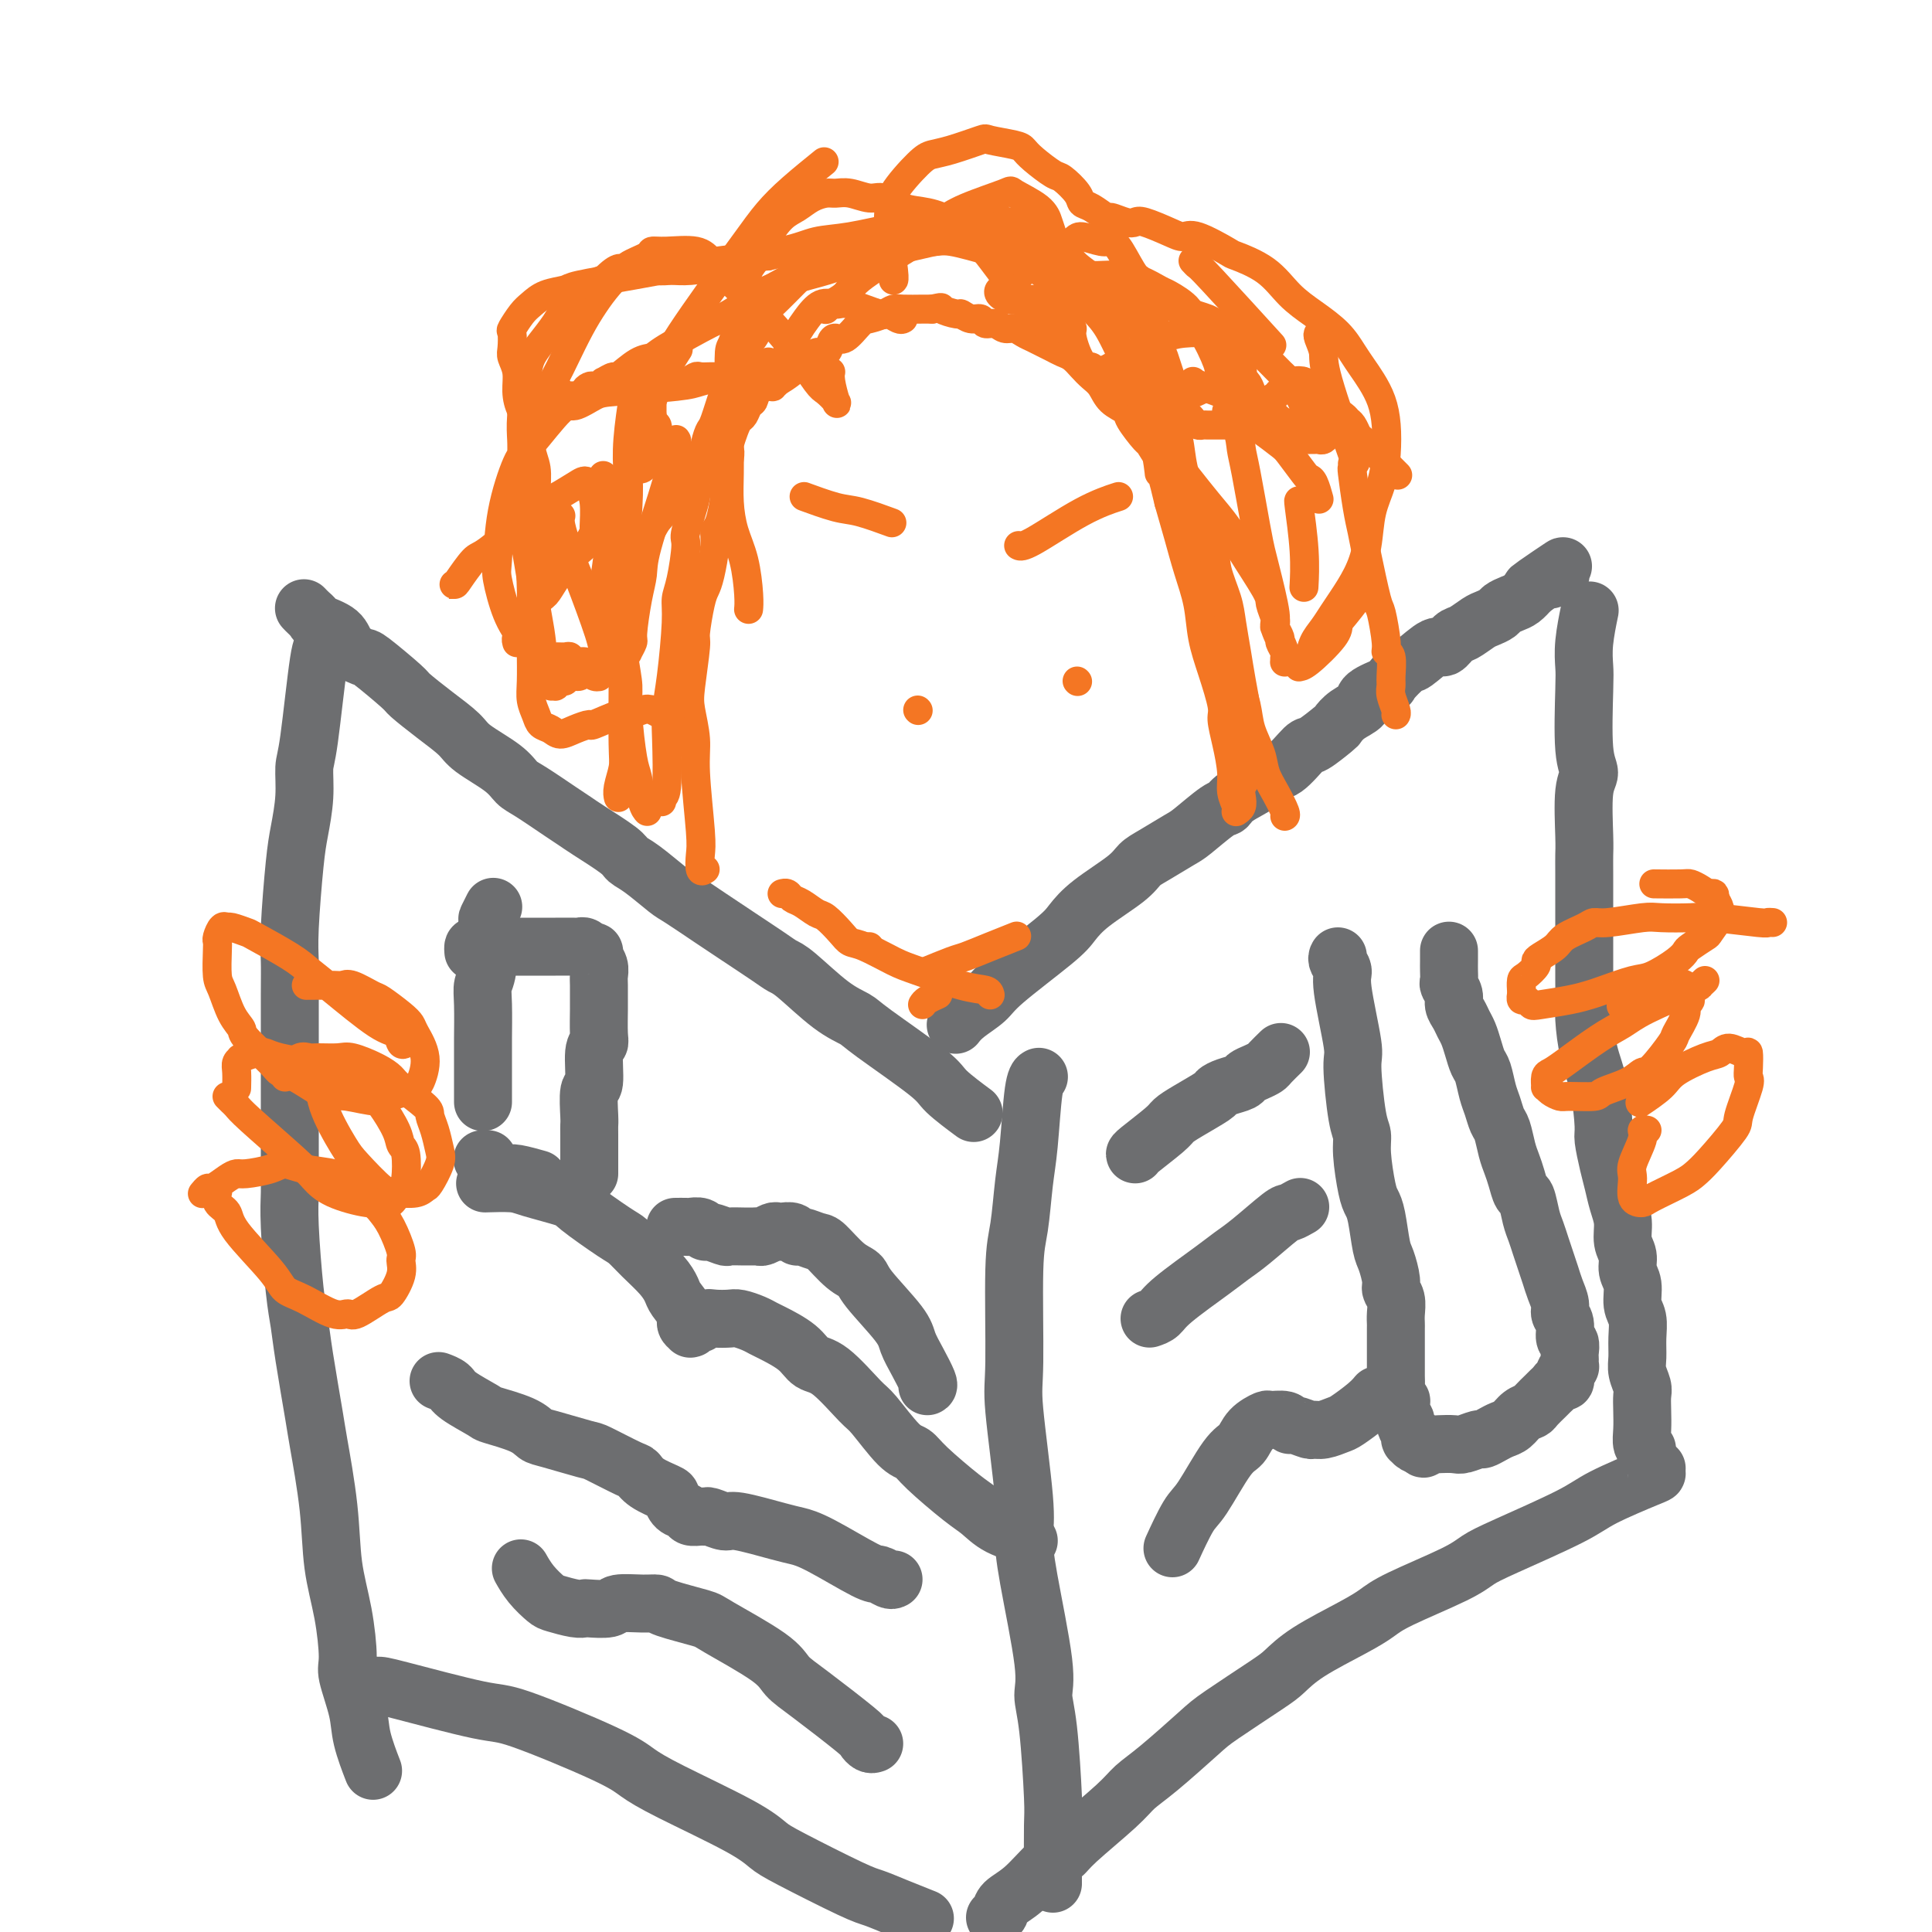 <svg viewBox='0 0 400 400' version='1.1' xmlns='http://www.w3.org/2000/svg' xmlns:xlink='http://www.w3.org/1999/xlink'><g fill='none' stroke='#6D6E70' stroke-width='12' stroke-linecap='round' stroke-linejoin='round'><path d='M198,212c-0.118,0.152 -0.236,0.305 0,0c0.236,-0.305 0.825,-1.067 2,-2c1.175,-0.933 2.936,-2.036 4,-3c1.064,-0.964 1.429,-1.787 4,-4c2.571,-2.213 7.346,-5.815 10,-8c2.654,-2.185 3.187,-2.955 4,-4c0.813,-1.045 1.905,-2.367 4,-4c2.095,-1.633 5.191,-3.576 7,-5c1.809,-1.424 2.330,-2.329 3,-3c0.670,-0.671 1.489,-1.107 3,-2c1.511,-0.893 3.714,-2.244 5,-3c1.286,-0.756 1.654,-0.916 3,-2c1.346,-1.084 3.669,-3.093 5,-4c1.331,-0.907 1.671,-0.712 2,-1c0.329,-0.288 0.649,-1.059 2,-2c1.351,-0.941 3.735,-2.053 5,-3c1.265,-0.947 1.411,-1.729 2,-2c0.589,-0.271 1.621,-0.033 3,-1c1.379,-0.967 3.106,-3.141 4,-4c0.894,-0.859 0.955,-0.404 2,-1c1.045,-0.596 3.075,-2.242 4,-3c0.925,-0.758 0.746,-0.627 1,-1c0.254,-0.373 0.941,-1.249 2,-2c1.059,-0.751 2.490,-1.375 3,-2c0.510,-0.625 0.098,-1.250 1,-2c0.902,-0.750 3.117,-1.624 4,-2c0.883,-0.376 0.435,-0.253 1,-1c0.565,-0.747 2.144,-2.365 3,-3c0.856,-0.635 0.991,-0.288 2,-1c1.009,-0.712 2.893,-2.485 4,-3c1.107,-0.515 1.437,0.227 2,0c0.563,-0.227 1.359,-1.423 2,-2c0.641,-0.577 1.126,-0.536 2,-1c0.874,-0.464 2.135,-1.434 3,-2c0.865,-0.566 1.334,-0.728 2,-1c0.666,-0.272 1.529,-0.653 2,-1c0.471,-0.347 0.549,-0.660 1,-1c0.451,-0.340 1.275,-0.707 2,-1c0.725,-0.293 1.350,-0.512 2,-1c0.650,-0.488 1.325,-1.244 2,-2'/><path d='M317,122c12.647,-8.979 3.766,-2.928 1,-1c-2.766,1.928 0.583,-0.268 2,-1c1.417,-0.732 0.901,0.000 1,0c0.099,-0.000 0.811,-0.732 1,-1c0.189,-0.268 -0.146,-0.072 0,0c0.146,0.072 0.771,0.019 1,0c0.229,-0.019 0.061,-0.005 0,0c-0.061,0.005 -0.016,0.001 0,0c0.016,-0.001 0.004,-0.000 0,0c-0.004,0.000 -0.001,0.000 0,0c0.001,-0.000 0.001,-0.000 0,0'/><path d='M329,127c0.113,-0.545 0.225,-1.090 0,0c-0.225,1.090 -0.788,3.814 -1,6c-0.212,2.186 -0.075,3.832 0,5c0.075,1.168 0.087,1.856 0,5c-0.087,3.144 -0.272,8.743 0,12c0.272,3.257 1.001,4.172 1,5c-0.001,0.828 -0.732,1.569 -1,4c-0.268,2.431 -0.072,6.550 0,9c0.072,2.450 0.019,3.229 0,4c-0.019,0.771 -0.005,1.532 0,4c0.005,2.468 0.001,6.642 0,9c-0.001,2.358 0.002,2.898 0,5c-0.002,2.102 -0.008,5.766 0,8c0.008,2.234 0.031,3.040 0,4c-0.031,0.960 -0.114,2.075 0,4c0.114,1.925 0.426,4.661 1,7c0.574,2.339 1.411,4.281 2,7c0.589,2.719 0.931,6.215 1,8c0.069,1.785 -0.135,1.859 0,3c0.135,1.141 0.609,3.348 1,5c0.391,1.652 0.697,2.749 1,4c0.303,1.251 0.602,2.656 1,4c0.398,1.344 0.895,2.627 1,4c0.105,1.373 -0.183,2.836 0,4c0.183,1.164 0.837,2.029 1,3c0.163,0.971 -0.167,2.047 0,3c0.167,0.953 0.830,1.781 1,3c0.170,1.219 -0.151,2.829 0,4c0.151,1.171 0.776,1.903 1,3c0.224,1.097 0.046,2.558 0,4c-0.046,1.442 0.040,2.864 0,4c-0.040,1.136 -0.207,1.987 0,3c0.207,1.013 0.786,2.187 1,3c0.214,0.813 0.061,1.265 0,2c-0.061,0.735 -0.030,1.752 0,3c0.030,1.248 0.060,2.726 0,4c-0.060,1.274 -0.208,2.343 0,3c0.208,0.657 0.774,0.902 1,1c0.226,0.098 0.113,0.049 0,0'/><path d='M343,304c-0.015,0.410 -0.030,0.820 0,1c0.030,0.180 0.104,0.131 -2,1c-2.104,0.869 -6.387,2.656 -9,4c-2.613,1.344 -3.557,2.243 -7,4c-3.443,1.757 -9.386,4.371 -13,6c-3.614,1.629 -4.899,2.272 -6,3c-1.101,0.728 -2.019,1.541 -5,3c-2.981,1.459 -8.024,3.563 -11,5c-2.976,1.437 -3.887,2.205 -5,3c-1.113,0.795 -2.430,1.617 -5,3c-2.570,1.383 -6.392,3.328 -9,5c-2.608,1.672 -4.003,3.070 -5,4c-0.997,0.930 -1.597,1.393 -4,3c-2.403,1.607 -6.609,4.359 -9,6c-2.391,1.641 -2.966,2.172 -5,4c-2.034,1.828 -5.528,4.952 -8,7c-2.472,2.048 -3.924,3.021 -5,4c-1.076,0.979 -1.778,1.963 -4,4c-2.222,2.037 -5.965,5.126 -8,7c-2.035,1.874 -2.362,2.533 -3,3c-0.638,0.467 -1.586,0.742 -3,2c-1.414,1.258 -3.293,3.500 -5,5c-1.707,1.500 -3.241,2.258 -4,3c-0.759,0.742 -0.743,1.469 -1,2c-0.257,0.531 -0.788,0.866 -1,1c-0.212,0.134 -0.106,0.067 0,0'/><path d='M215,223c0.089,-0.054 0.179,-0.108 0,0c-0.179,0.108 -0.626,0.377 -1,3c-0.374,2.623 -0.674,7.598 -1,11c-0.326,3.402 -0.678,5.229 -1,8c-0.322,2.771 -0.615,6.484 -1,9c-0.385,2.516 -0.864,3.833 -1,9c-0.136,5.167 0.069,14.184 0,19c-0.069,4.816 -0.413,5.432 0,10c0.413,4.568 1.584,13.088 2,18c0.416,4.912 0.076,6.215 0,8c-0.076,1.785 0.113,4.050 1,9c0.887,4.950 2.472,12.583 3,17c0.528,4.417 -0.002,5.617 0,7c0.002,1.383 0.536,2.949 1,7c0.464,4.051 0.856,10.588 1,14c0.144,3.412 0.039,3.698 0,6c-0.039,2.302 -0.010,6.620 0,9c0.010,2.380 0.003,2.823 0,3c-0.003,0.177 -0.001,0.089 0,0'/><path d='M201,230c0.528,0.391 1.055,0.782 0,0c-1.055,-0.782 -3.693,-2.737 -5,-4c-1.307,-1.263 -1.284,-1.834 -4,-4c-2.716,-2.166 -8.170,-5.928 -11,-8c-2.830,-2.072 -3.037,-2.454 -4,-3c-0.963,-0.546 -2.681,-1.256 -5,-3c-2.319,-1.744 -5.240,-4.523 -7,-6c-1.760,-1.477 -2.358,-1.654 -3,-2c-0.642,-0.346 -1.327,-0.863 -3,-2c-1.673,-1.137 -4.332,-2.893 -6,-4c-1.668,-1.107 -2.344,-1.564 -3,-2c-0.656,-0.436 -1.293,-0.852 -3,-2c-1.707,-1.148 -4.484,-3.030 -6,-4c-1.516,-0.970 -1.771,-1.030 -3,-2c-1.229,-0.970 -3.431,-2.851 -5,-4c-1.569,-1.149 -2.503,-1.566 -3,-2c-0.497,-0.434 -0.556,-0.886 -2,-2c-1.444,-1.114 -4.274,-2.888 -6,-4c-1.726,-1.112 -2.349,-1.560 -3,-2c-0.651,-0.440 -1.330,-0.873 -3,-2c-1.670,-1.127 -4.332,-2.947 -6,-4c-1.668,-1.053 -2.342,-1.337 -3,-2c-0.658,-0.663 -1.301,-1.705 -3,-3c-1.699,-1.295 -4.453,-2.843 -6,-4c-1.547,-1.157 -1.886,-1.922 -3,-3c-1.114,-1.078 -3.003,-2.470 -5,-4c-1.997,-1.530 -4.100,-3.200 -5,-4c-0.900,-0.800 -0.595,-0.732 -2,-2c-1.405,-1.268 -4.520,-3.874 -6,-5c-1.480,-1.126 -1.324,-0.774 -2,-1c-0.676,-0.226 -2.184,-1.030 -3,-2c-0.816,-0.970 -0.940,-2.106 -2,-3c-1.060,-0.894 -3.054,-1.546 -4,-2c-0.946,-0.454 -0.842,-0.710 -1,-1c-0.158,-0.290 -0.578,-0.614 -1,-1c-0.422,-0.386 -0.844,-0.835 -1,-1c-0.156,-0.165 -0.044,-0.047 0,0c0.044,0.047 0.022,0.024 0,0'/><path d='M67,132c-0.016,0.281 -0.033,0.562 0,1c0.033,0.438 0.115,1.034 0,1c-0.115,-0.034 -0.426,-0.698 -1,3c-0.574,3.698 -1.410,11.758 -2,16c-0.590,4.242 -0.932,4.664 -1,6c-0.068,1.336 0.140,3.585 0,6c-0.140,2.415 -0.626,4.996 -1,7c-0.374,2.004 -0.636,3.429 -1,7c-0.364,3.571 -0.830,9.286 -1,13c-0.170,3.714 -0.046,5.427 0,7c0.046,1.573 0.012,3.007 0,7c-0.012,3.993 -0.004,10.545 0,14c0.004,3.455 0.004,3.813 0,7c-0.004,3.187 -0.012,9.205 0,13c0.012,3.795 0.044,5.368 0,7c-0.044,1.632 -0.162,3.323 0,7c0.162,3.677 0.606,9.340 1,13c0.394,3.660 0.740,5.317 1,7c0.260,1.683 0.436,3.391 1,7c0.564,3.609 1.517,9.118 2,12c0.483,2.882 0.498,3.136 1,6c0.502,2.864 1.492,8.338 2,13c0.508,4.662 0.536,8.511 1,12c0.464,3.489 1.366,6.618 2,10c0.634,3.382 1.000,7.016 1,9c-0.000,1.984 -0.368,2.319 0,4c0.368,1.681 1.470,4.708 2,7c0.530,2.292 0.489,3.848 1,6c0.511,2.152 1.575,4.901 2,6c0.425,1.099 0.213,0.550 0,0'/><path d='M74,349c1.570,0.005 3.140,0.010 4,0c0.860,-0.010 1.008,-0.036 5,1c3.992,1.036 11.826,3.134 16,4c4.174,0.866 4.689,0.500 9,2c4.311,1.500 12.418,4.867 17,7c4.582,2.133 5.638,3.032 7,4c1.362,0.968 3.029,2.003 7,4c3.971,1.997 10.245,4.954 14,7c3.755,2.046 4.992,3.181 6,4c1.008,0.819 1.788,1.323 5,3c3.212,1.677 8.858,4.527 12,6c3.142,1.473 3.780,1.570 5,2c1.220,0.430 3.021,1.193 5,2c1.979,0.807 4.137,1.659 5,2c0.863,0.341 0.432,0.170 0,0'/><path d='M102,188c0.111,-0.223 0.222,-0.447 0,0c-0.222,0.447 -0.777,1.564 -1,2c-0.223,0.436 -0.112,0.191 0,2c0.112,1.809 0.226,5.672 0,8c-0.226,2.328 -0.793,3.119 -1,4c-0.207,0.881 -0.056,1.850 0,4c0.056,2.150 0.015,5.482 0,7c-0.015,1.518 -0.004,1.223 0,2c0.004,0.777 0.001,2.625 0,4c-0.001,1.375 -0.000,2.276 0,3c0.000,0.724 0.000,1.272 0,2c-0.000,0.728 -0.000,1.637 0,2c0.000,0.363 0.000,0.182 0,0'/><path d='M98,197c-0.033,-0.423 -0.065,-0.845 0,-1c0.065,-0.155 0.228,-0.041 1,0c0.772,0.041 2.155,0.011 3,0c0.845,-0.011 1.154,-0.003 3,0c1.846,0.003 5.230,-0.000 7,0c1.770,0.000 1.927,0.004 3,0c1.073,-0.004 3.062,-0.016 4,0c0.938,0.016 0.825,0.059 1,0c0.175,-0.059 0.639,-0.220 1,0c0.361,0.220 0.618,0.822 1,1c0.382,0.178 0.887,-0.067 1,0c0.113,0.067 -0.166,0.445 0,1c0.166,0.555 0.777,1.286 1,2c0.223,0.714 0.060,1.409 0,2c-0.060,0.591 -0.015,1.076 0,2c0.015,0.924 -0.000,2.288 0,3c0.000,0.712 0.015,0.773 0,2c-0.015,1.227 -0.060,3.620 0,5c0.060,1.380 0.226,1.746 0,2c-0.226,0.254 -0.845,0.397 -1,2c-0.155,1.603 0.155,4.668 0,6c-0.155,1.332 -0.774,0.932 -1,2c-0.226,1.068 -0.061,3.605 0,5c0.061,1.395 0.016,1.648 0,2c-0.016,0.352 -0.004,0.802 0,2c0.004,1.198 0.001,3.144 0,4c-0.001,0.856 -0.000,0.622 0,1c0.000,0.378 0.000,1.369 0,2c-0.000,0.631 -0.000,0.901 0,1c0.000,0.099 0.000,0.027 0,0c-0.000,-0.027 -0.000,-0.008 0,0c0.000,0.008 0.000,0.004 0,0'/><path d='M100,240c-0.111,0.000 -0.222,0.000 0,0c0.222,0.000 0.778,0.000 1,0c0.222,0.000 0.111,0.000 0,0'/><path d='M104,243c0.315,0.030 0.631,0.060 1,0c0.369,-0.060 0.792,-0.208 2,0c1.208,0.208 3.202,0.774 4,1c0.798,0.226 0.399,0.113 0,0'/><path d='M277,198c-0.130,0.234 -0.260,0.467 0,1c0.260,0.533 0.910,1.364 1,2c0.090,0.636 -0.378,1.076 0,4c0.378,2.924 1.603,8.333 2,11c0.397,2.667 -0.034,2.591 0,5c0.034,2.409 0.534,7.303 1,10c0.466,2.697 0.898,3.198 1,4c0.102,0.802 -0.127,1.906 0,4c0.127,2.094 0.611,5.178 1,7c0.389,1.822 0.683,2.382 1,3c0.317,0.618 0.658,1.292 1,3c0.342,1.708 0.684,4.449 1,6c0.316,1.551 0.607,1.914 1,3c0.393,1.086 0.890,2.897 1,4c0.110,1.103 -0.167,1.499 0,2c0.167,0.501 0.777,1.107 1,2c0.223,0.893 0.060,2.074 0,3c-0.060,0.926 -0.016,1.599 0,2c0.016,0.401 0.004,0.531 0,1c-0.004,0.469 -0.001,1.278 0,2c0.001,0.722 0.000,1.358 0,2c-0.000,0.642 0.000,1.289 0,2c-0.000,0.711 -0.001,1.484 0,2c0.001,0.516 0.004,0.773 0,1c-0.004,0.227 -0.015,0.423 0,1c0.015,0.577 0.055,1.533 0,2c-0.055,0.467 -0.207,0.444 0,1c0.207,0.556 0.772,1.692 1,2c0.228,0.308 0.117,-0.211 0,0c-0.117,0.211 -0.242,1.153 0,2c0.242,0.847 0.849,1.600 1,2c0.151,0.400 -0.156,0.446 0,1c0.156,0.554 0.774,1.616 1,2c0.226,0.384 0.061,0.089 0,0c-0.061,-0.089 -0.016,0.029 0,0c0.016,-0.029 0.004,-0.204 0,0c-0.004,0.204 -0.001,0.787 0,1c0.001,0.213 0.001,0.057 0,0c-0.001,-0.057 -0.001,-0.016 0,0c0.001,0.016 0.003,0.008 0,0c-0.003,-0.008 -0.012,-0.016 0,0c0.012,0.016 0.044,0.056 0,0c-0.044,-0.056 -0.166,-0.207 0,0c0.166,0.207 0.619,0.774 1,1c0.381,0.226 0.691,0.113 1,0'/><path d='M294,299c0.960,1.857 0.861,0.499 1,0c0.139,-0.499 0.517,-0.138 1,0c0.483,0.138 1.070,0.052 2,0c0.930,-0.052 2.203,-0.069 3,0c0.797,0.069 1.120,0.226 2,0c0.880,-0.226 2.319,-0.833 3,-1c0.681,-0.167 0.605,0.106 1,0c0.395,-0.106 1.262,-0.592 2,-1c0.738,-0.408 1.349,-0.738 2,-1c0.651,-0.262 1.344,-0.455 2,-1c0.656,-0.545 1.275,-1.441 2,-2c0.725,-0.559 1.556,-0.779 2,-1c0.444,-0.221 0.500,-0.441 1,-1c0.500,-0.559 1.444,-1.455 2,-2c0.556,-0.545 0.724,-0.737 1,-1c0.276,-0.263 0.662,-0.595 1,-1c0.338,-0.405 0.630,-0.883 1,-1c0.370,-0.117 0.817,0.127 1,0c0.183,-0.127 0.102,-0.625 0,-1c-0.102,-0.375 -0.223,-0.625 0,-1c0.223,-0.375 0.792,-0.873 1,-1c0.208,-0.127 0.057,0.116 0,0c-0.057,-0.116 -0.019,-0.593 0,-1c0.019,-0.407 0.020,-0.746 0,-1c-0.020,-0.254 -0.062,-0.424 0,-1c0.062,-0.576 0.228,-1.557 0,-2c-0.228,-0.443 -0.849,-0.348 -1,-1c-0.151,-0.652 0.167,-2.050 0,-3c-0.167,-0.950 -0.818,-1.451 -1,-2c-0.182,-0.549 0.106,-1.147 0,-2c-0.106,-0.853 -0.606,-1.961 -1,-3c-0.394,-1.039 -0.683,-2.009 -1,-3c-0.317,-0.991 -0.662,-2.003 -1,-3c-0.338,-0.997 -0.668,-1.977 -1,-3c-0.332,-1.023 -0.666,-2.087 -1,-3c-0.334,-0.913 -0.667,-1.676 -1,-3c-0.333,-1.324 -0.667,-3.210 -1,-4c-0.333,-0.790 -0.667,-0.484 -1,-1c-0.333,-0.516 -0.667,-1.852 -1,-3c-0.333,-1.148 -0.667,-2.107 -1,-3c-0.333,-0.893 -0.667,-1.721 -1,-3c-0.333,-1.279 -0.667,-3.008 -1,-4c-0.333,-0.992 -0.667,-1.248 -1,-2c-0.333,-0.752 -0.667,-2.000 -1,-3c-0.333,-1.000 -0.667,-1.752 -1,-3c-0.333,-1.248 -0.667,-2.992 -1,-4c-0.333,-1.008 -0.666,-1.281 -1,-2c-0.334,-0.719 -0.668,-1.883 -1,-3c-0.332,-1.117 -0.662,-2.186 -1,-3c-0.338,-0.814 -0.683,-1.374 -1,-2c-0.317,-0.626 -0.607,-1.319 -1,-2c-0.393,-0.681 -0.890,-1.351 -1,-2c-0.110,-0.649 0.167,-1.276 0,-2c-0.167,-0.724 -0.777,-1.546 -1,-2c-0.223,-0.454 -0.060,-0.539 0,-1c0.060,-0.461 0.016,-1.299 0,-2c-0.016,-0.701 -0.004,-1.266 0,-2c0.004,-0.734 0.001,-1.638 0,-2c-0.001,-0.362 -0.001,-0.181 0,0'/><path d='M235,239c0.026,0.005 0.052,0.011 0,0c-0.052,-0.011 -0.182,-0.038 1,-1c1.182,-0.962 3.674,-2.860 5,-4c1.326,-1.140 1.484,-1.524 2,-2c0.516,-0.476 1.389,-1.045 3,-2c1.611,-0.955 3.961,-2.297 5,-3c1.039,-0.703 0.767,-0.766 1,-1c0.233,-0.234 0.969,-0.641 2,-1c1.031,-0.359 2.355,-0.672 3,-1c0.645,-0.328 0.611,-0.670 1,-1c0.389,-0.330 1.200,-0.649 2,-1c0.800,-0.351 1.587,-0.735 2,-1c0.413,-0.265 0.451,-0.411 1,-1c0.549,-0.589 1.609,-1.620 2,-2c0.391,-0.380 0.112,-0.109 0,0c-0.112,0.109 -0.056,0.054 0,0'/><path d='M238,273c0.721,-0.244 1.442,-0.489 2,-1c0.558,-0.511 0.951,-1.290 3,-3c2.049,-1.710 5.752,-4.352 8,-6c2.248,-1.648 3.041,-2.302 4,-3c0.959,-0.698 2.086,-1.441 4,-3c1.914,-1.559 4.616,-3.933 6,-5c1.384,-1.067 1.449,-0.826 2,-1c0.551,-0.174 1.586,-0.764 2,-1c0.414,-0.236 0.207,-0.118 0,0'/><path d='M243,320c0.076,-0.166 0.152,-0.331 0,0c-0.152,0.331 -0.532,1.159 0,0c0.532,-1.159 1.975,-4.306 3,-6c1.025,-1.694 1.631,-1.936 3,-4c1.369,-2.064 3.503,-5.950 5,-8c1.497,-2.050 2.359,-2.263 3,-3c0.641,-0.737 1.061,-1.997 2,-3c0.939,-1.003 2.396,-1.748 3,-2c0.604,-0.252 0.355,-0.011 1,0c0.645,0.011 2.186,-0.207 3,0c0.814,0.207 0.902,0.841 1,1c0.098,0.159 0.204,-0.157 1,0c0.796,0.157 2.280,0.787 3,1c0.720,0.213 0.675,0.009 1,0c0.325,-0.009 1.019,0.176 2,0c0.981,-0.176 2.249,-0.713 3,-1c0.751,-0.287 0.985,-0.324 2,-1c1.015,-0.676 2.812,-1.990 4,-3c1.188,-1.010 1.768,-1.717 2,-2c0.232,-0.283 0.116,-0.141 0,0'/><path d='M192,287c0.170,-0.072 0.340,-0.144 0,-1c-0.340,-0.856 -1.189,-2.495 -2,-4c-0.811,-1.505 -1.584,-2.876 -2,-4c-0.416,-1.124 -0.475,-2.000 -2,-4c-1.525,-2.000 -4.515,-5.123 -6,-7c-1.485,-1.877 -1.466,-2.507 -2,-3c-0.534,-0.493 -1.621,-0.849 -3,-2c-1.379,-1.151 -3.051,-3.097 -4,-4c-0.949,-0.903 -1.175,-0.764 -2,-1c-0.825,-0.236 -2.249,-0.848 -3,-1c-0.751,-0.152 -0.830,0.154 -1,0c-0.170,-0.154 -0.430,-0.770 -1,-1c-0.570,-0.230 -1.448,-0.076 -2,0c-0.552,0.076 -0.778,0.073 -1,0c-0.222,-0.073 -0.441,-0.216 -1,0c-0.559,0.216 -1.457,0.790 -2,1c-0.543,0.210 -0.731,0.056 -1,0c-0.269,-0.056 -0.619,-0.014 -1,0c-0.381,0.014 -0.792,-0.000 -1,0c-0.208,0.000 -0.213,0.015 -1,0c-0.787,-0.015 -2.356,-0.060 -3,0c-0.644,0.060 -0.362,0.226 -1,0c-0.638,-0.226 -2.197,-0.845 -3,-1c-0.803,-0.155 -0.849,0.155 -1,0c-0.151,-0.155 -0.405,-0.773 -1,-1c-0.595,-0.227 -1.531,-0.061 -2,0c-0.469,0.061 -0.473,0.016 -1,0c-0.527,-0.016 -1.579,-0.005 -2,0c-0.421,0.005 -0.210,0.002 0,0'/><path d='M213,319c-0.547,0.073 -1.094,0.147 -1,0c0.094,-0.147 0.828,-0.514 0,-1c-0.828,-0.486 -3.219,-1.090 -5,-2c-1.781,-0.910 -2.953,-2.127 -4,-3c-1.047,-0.873 -1.968,-1.404 -4,-3c-2.032,-1.596 -5.174,-4.258 -7,-6c-1.826,-1.742 -2.337,-2.565 -3,-3c-0.663,-0.435 -1.480,-0.482 -3,-2c-1.520,-1.518 -3.745,-4.506 -5,-6c-1.255,-1.494 -1.541,-1.493 -3,-3c-1.459,-1.507 -4.092,-4.522 -6,-6c-1.908,-1.478 -3.090,-1.418 -4,-2c-0.910,-0.582 -1.546,-1.806 -3,-3c-1.454,-1.194 -3.725,-2.359 -5,-3c-1.275,-0.641 -1.552,-0.760 -2,-1c-0.448,-0.240 -1.065,-0.601 -2,-1c-0.935,-0.399 -2.187,-0.835 -3,-1c-0.813,-0.165 -1.187,-0.059 -2,0c-0.813,0.059 -2.064,0.072 -3,0c-0.936,-0.072 -1.558,-0.230 -2,0c-0.442,0.230 -0.706,0.847 -1,1c-0.294,0.153 -0.619,-0.158 -1,0c-0.381,0.158 -0.818,0.783 -1,1c-0.182,0.217 -0.108,0.024 0,0c0.108,-0.024 0.251,0.122 0,0c-0.251,-0.122 -0.894,-0.510 -1,-1c-0.106,-0.490 0.327,-1.082 0,-2c-0.327,-0.918 -1.415,-2.162 -2,-3c-0.585,-0.838 -0.669,-1.271 -1,-2c-0.331,-0.729 -0.909,-1.754 -2,-3c-1.091,-1.246 -2.696,-2.714 -4,-4c-1.304,-1.286 -2.306,-2.390 -3,-3c-0.694,-0.610 -1.078,-0.728 -3,-2c-1.922,-1.272 -5.381,-3.700 -7,-5c-1.619,-1.300 -1.398,-1.473 -3,-2c-1.602,-0.527 -5.027,-1.409 -7,-2c-1.973,-0.591 -2.493,-0.890 -4,-1c-1.507,-0.110 -4.002,-0.031 -5,0c-0.998,0.031 -0.499,0.016 0,0'/><path d='M185,327c-0.224,0.119 -0.447,0.239 -1,0c-0.553,-0.239 -1.434,-0.836 -2,-1c-0.566,-0.164 -0.817,0.106 -3,-1c-2.183,-1.106 -6.299,-3.588 -9,-5c-2.701,-1.412 -3.988,-1.755 -5,-2c-1.012,-0.245 -1.749,-0.391 -4,-1c-2.251,-0.609 -6.017,-1.680 -8,-2c-1.983,-0.320 -2.185,0.111 -3,0c-0.815,-0.111 -2.245,-0.765 -3,-1c-0.755,-0.235 -0.836,-0.051 -1,0c-0.164,0.051 -0.412,-0.032 -1,0c-0.588,0.032 -1.517,0.178 -2,0c-0.483,-0.178 -0.521,-0.680 -1,-1c-0.479,-0.320 -1.400,-0.457 -2,-1c-0.600,-0.543 -0.881,-1.491 -1,-2c-0.119,-0.509 -0.078,-0.578 -1,-1c-0.922,-0.422 -2.809,-1.197 -4,-2c-1.191,-0.803 -1.688,-1.634 -2,-2c-0.312,-0.366 -0.440,-0.268 -2,-1c-1.560,-0.732 -4.553,-2.293 -6,-3c-1.447,-0.707 -1.348,-0.561 -3,-1c-1.652,-0.439 -5.055,-1.464 -7,-2c-1.945,-0.536 -2.434,-0.584 -3,-1c-0.566,-0.416 -1.211,-1.200 -3,-2c-1.789,-0.800 -4.721,-1.616 -6,-2c-1.279,-0.384 -0.903,-0.338 -2,-1c-1.097,-0.662 -3.665,-2.033 -5,-3c-1.335,-0.967 -1.436,-1.530 -2,-2c-0.564,-0.470 -1.590,-0.849 -2,-1c-0.410,-0.151 -0.205,-0.076 0,0'/><path d='M181,361c-0.307,0.102 -0.614,0.204 -1,0c-0.386,-0.204 -0.851,-0.716 -1,-1c-0.149,-0.284 0.020,-0.342 -2,-2c-2.020,-1.658 -6.227,-4.915 -9,-7c-2.773,-2.085 -4.113,-2.996 -5,-4c-0.887,-1.004 -1.322,-2.101 -4,-4c-2.678,-1.899 -7.600,-4.600 -10,-6c-2.400,-1.400 -2.279,-1.501 -4,-2c-1.721,-0.499 -5.284,-1.398 -7,-2c-1.716,-0.602 -1.584,-0.907 -2,-1c-0.416,-0.093 -1.378,0.027 -3,0c-1.622,-0.027 -3.903,-0.203 -5,0c-1.097,0.203 -1.012,0.783 -2,1c-0.988,0.217 -3.051,0.071 -4,0c-0.949,-0.071 -0.786,-0.066 -1,0c-0.214,0.066 -0.807,0.192 -2,0c-1.193,-0.192 -2.985,-0.703 -4,-1c-1.015,-0.297 -1.251,-0.378 -2,-1c-0.749,-0.622 -2.009,-1.783 -3,-3c-0.991,-1.217 -1.712,-2.491 -2,-3c-0.288,-0.509 -0.144,-0.255 0,0'/></g>
<g fill='none' stroke='#F47623' stroke-width='6' stroke-linecap='round' stroke-linejoin='round'><path d='M137,166c-0.112,-0.460 -0.223,-0.921 0,-1c0.223,-0.079 0.782,0.222 1,-2c0.218,-2.222 0.096,-6.969 0,-10c-0.096,-3.031 -0.167,-4.348 0,-6c0.167,-1.652 0.571,-3.641 1,-7c0.429,-3.359 0.883,-8.088 1,-11c0.117,-2.912 -0.105,-4.005 0,-5c0.105,-0.995 0.535,-1.890 1,-4c0.465,-2.110 0.965,-5.434 1,-7c0.035,-1.566 -0.394,-1.374 0,-3c0.394,-1.626 1.611,-5.070 2,-7c0.389,-1.930 -0.052,-2.347 0,-3c0.052,-0.653 0.595,-1.541 1,-3c0.405,-1.459 0.672,-3.489 1,-5c0.328,-1.511 0.717,-2.503 1,-3c0.283,-0.497 0.460,-0.497 1,-2c0.540,-1.503 1.443,-4.508 2,-6c0.557,-1.492 0.769,-1.471 1,-2c0.231,-0.529 0.481,-1.608 1,-3c0.519,-1.392 1.307,-3.096 2,-4c0.693,-0.904 1.292,-1.009 2,-2c0.708,-0.991 1.524,-2.868 2,-4c0.476,-1.132 0.613,-1.521 1,-2c0.387,-0.479 1.025,-1.050 2,-2c0.975,-0.950 2.287,-2.281 3,-3c0.713,-0.719 0.828,-0.826 1,-1c0.172,-0.174 0.403,-0.414 1,-1c0.597,-0.586 1.560,-1.519 2,-2c0.440,-0.481 0.356,-0.510 1,-1c0.644,-0.490 2.017,-1.442 3,-2c0.983,-0.558 1.577,-0.723 2,-1c0.423,-0.277 0.675,-0.665 2,-1c1.325,-0.335 3.724,-0.615 5,-1c1.276,-0.385 1.428,-0.874 2,-1c0.572,-0.126 1.564,0.110 3,0c1.436,-0.110 3.318,-0.565 4,-1c0.682,-0.435 0.166,-0.849 1,-1c0.834,-0.151 3.020,-0.041 4,0c0.980,0.041 0.756,0.011 1,0c0.244,-0.011 0.958,-0.002 2,0c1.042,0.002 2.413,-0.001 3,0c0.587,0.001 0.391,0.007 1,0c0.609,-0.007 2.022,-0.027 3,0c0.978,0.027 1.520,0.099 2,0c0.480,-0.099 0.899,-0.371 2,0c1.101,0.371 2.884,1.383 4,2c1.116,0.617 1.564,0.839 2,1c0.436,0.161 0.859,0.260 2,1c1.141,0.740 2.999,2.122 4,3c1.001,0.878 1.143,1.251 2,2c0.857,0.749 2.428,1.875 4,3'/><path d='M227,58c3.214,2.227 2.250,1.793 2,2c-0.250,0.207 0.214,1.054 1,2c0.786,0.946 1.894,1.991 3,3c1.106,1.009 2.211,1.983 3,3c0.789,1.017 1.262,2.077 2,4c0.738,1.923 1.741,4.710 2,6c0.259,1.290 -0.225,1.085 0,2c0.225,0.915 1.158,2.951 2,5c0.842,2.049 1.592,4.112 2,6c0.408,1.888 0.474,3.601 1,6c0.526,2.399 1.512,5.484 2,7c0.488,1.516 0.479,1.463 1,3c0.521,1.537 1.571,4.664 2,7c0.429,2.336 0.237,3.881 1,7c0.763,3.119 2.479,7.813 3,10c0.521,2.187 -0.155,1.866 0,3c0.155,1.134 1.140,3.724 2,6c0.860,2.276 1.595,4.239 2,6c0.405,1.761 0.480,3.319 1,5c0.520,1.681 1.484,3.484 2,5c0.516,1.516 0.583,2.746 1,4c0.417,1.254 1.184,2.532 2,4c0.816,1.468 1.681,3.126 2,4c0.319,0.874 0.091,0.964 0,1c-0.091,0.036 -0.046,0.018 0,0'/><path d='M367,191c-0.440,-0.030 -0.881,-0.060 -1,0c-0.119,0.060 0.082,0.211 -2,0c-2.082,-0.211 -6.448,-0.785 -9,-1c-2.552,-0.215 -3.289,-0.072 -5,0c-1.711,0.072 -4.396,0.074 -6,0c-1.604,-0.074 -2.128,-0.224 -4,0c-1.872,0.224 -5.091,0.822 -7,1c-1.909,0.178 -2.508,-0.065 -3,0c-0.492,0.065 -0.879,0.437 -2,1c-1.121,0.563 -2.978,1.315 -4,2c-1.022,0.685 -1.209,1.301 -2,2c-0.791,0.699 -2.188,1.481 -3,2c-0.812,0.519 -1.041,0.774 -1,1c0.041,0.226 0.351,0.424 0,1c-0.351,0.576 -1.362,1.532 -2,2c-0.638,0.468 -0.903,0.450 -1,1c-0.097,0.550 -0.027,1.668 0,2c0.027,0.332 0.010,-0.122 0,0c-0.010,0.122 -0.014,0.821 0,1c0.014,0.179 0.045,-0.161 0,0c-0.045,0.161 -0.165,0.825 0,1c0.165,0.175 0.614,-0.138 1,0c0.386,0.138 0.708,0.729 1,1c0.292,0.271 0.553,0.223 2,0c1.447,-0.223 4.079,-0.621 6,-1c1.921,-0.379 3.130,-0.738 4,-1c0.870,-0.262 1.399,-0.427 3,-1c1.601,-0.573 4.272,-1.553 6,-2c1.728,-0.447 2.512,-0.362 4,-1c1.488,-0.638 3.679,-2.000 5,-3c1.321,-1.000 1.773,-1.637 2,-2c0.227,-0.363 0.229,-0.450 1,-1c0.771,-0.550 2.313,-1.561 3,-2c0.687,-0.439 0.521,-0.305 1,-1c0.479,-0.695 1.603,-2.217 2,-3c0.397,-0.783 0.069,-0.826 0,-1c-0.069,-0.174 0.123,-0.478 0,-1c-0.123,-0.522 -0.562,-1.261 -1,-2'/><path d='M355,186c0.175,-1.420 -0.388,-0.969 -1,-1c-0.612,-0.031 -1.272,-0.544 -2,-1c-0.728,-0.456 -1.525,-0.854 -2,-1c-0.475,-0.146 -0.628,-0.039 -2,0c-1.372,0.039 -3.963,0.011 -5,0c-1.037,-0.011 -0.518,-0.006 0,0'/><path d='M353,203c-0.436,0.410 -0.872,0.821 -1,1c-0.128,0.179 0.051,0.128 -2,1c-2.051,0.872 -6.332,2.668 -9,4c-2.668,1.332 -3.724,2.201 -5,3c-1.276,0.799 -2.773,1.528 -5,3c-2.227,1.472 -5.186,3.686 -7,5c-1.814,1.314 -2.484,1.728 -3,2c-0.516,0.272 -0.878,0.402 -1,1c-0.122,0.598 -0.006,1.663 0,2c0.006,0.337 -0.100,-0.053 0,0c0.100,0.053 0.404,0.548 1,1c0.596,0.452 1.482,0.862 2,1c0.518,0.138 0.667,0.005 2,0c1.333,-0.005 3.849,0.119 5,0c1.151,-0.119 0.936,-0.480 2,-1c1.064,-0.520 3.407,-1.197 5,-2c1.593,-0.803 2.435,-1.731 3,-2c0.565,-0.269 0.854,0.121 2,-1c1.146,-1.121 3.149,-3.752 4,-5c0.851,-1.248 0.549,-1.112 1,-2c0.451,-0.888 1.654,-2.801 2,-4c0.346,-1.199 -0.164,-1.683 0,-2c0.164,-0.317 1.001,-0.465 1,-1c-0.001,-0.535 -0.841,-1.457 -1,-2c-0.159,-0.543 0.363,-0.708 0,-1c-0.363,-0.292 -1.611,-0.712 -2,-1c-0.389,-0.288 0.081,-0.445 -1,0c-1.081,0.445 -3.712,1.490 -5,2c-1.288,0.510 -1.231,0.483 -2,1c-0.769,0.517 -2.362,1.576 -3,2c-0.638,0.424 -0.319,0.212 0,0'/><path d='M341,234c-0.484,-0.091 -0.969,-0.182 -1,0c-0.031,0.182 0.391,0.638 0,2c-0.391,1.362 -1.595,3.632 -2,5c-0.405,1.368 -0.012,1.835 0,3c0.012,1.165 -0.359,3.028 0,4c0.359,0.972 1.447,1.054 2,1c0.553,-0.054 0.569,-0.242 2,-1c1.431,-0.758 4.276,-2.086 6,-3c1.724,-0.914 2.326,-1.415 3,-2c0.674,-0.585 1.420,-1.256 3,-3c1.580,-1.744 3.992,-4.563 5,-6c1.008,-1.437 0.610,-1.493 1,-3c0.390,-1.507 1.567,-4.465 2,-6c0.433,-1.535 0.120,-1.645 0,-2c-0.120,-0.355 -0.049,-0.953 0,-2c0.049,-1.047 0.074,-2.542 0,-3c-0.074,-0.458 -0.247,0.121 -1,0c-0.753,-0.121 -2.086,-0.942 -3,-1c-0.914,-0.058 -1.408,0.647 -2,1c-0.592,0.353 -1.280,0.354 -3,1c-1.720,0.646 -4.471,1.936 -6,3c-1.529,1.064 -1.835,1.902 -3,3c-1.165,1.098 -3.190,2.457 -4,3c-0.810,0.543 -0.405,0.272 0,0'/><path d='M84,216c-0.367,0.215 -0.734,0.430 -1,0c-0.266,-0.430 -0.430,-1.506 -1,-2c-0.570,-0.494 -1.547,-0.406 -4,-2c-2.453,-1.594 -6.381,-4.871 -9,-7c-2.619,-2.129 -3.928,-3.110 -5,-4c-1.072,-0.890 -1.908,-1.688 -4,-3c-2.092,-1.312 -5.439,-3.138 -7,-4c-1.561,-0.862 -1.336,-0.760 -2,-1c-0.664,-0.240 -2.216,-0.822 -3,-1c-0.784,-0.178 -0.798,0.046 -1,0c-0.202,-0.046 -0.591,-0.363 -1,0c-0.409,0.363 -0.839,1.407 -1,2c-0.161,0.593 -0.052,0.735 0,1c0.052,0.265 0.046,0.652 0,2c-0.046,1.348 -0.132,3.657 0,5c0.132,1.343 0.484,1.722 1,3c0.516,1.278 1.198,3.456 2,5c0.802,1.544 1.724,2.453 2,3c0.276,0.547 -0.096,0.731 1,2c1.096,1.269 3.659,3.622 5,5c1.341,1.378 1.462,1.779 2,2c0.538,0.221 1.495,0.260 3,1c1.505,0.740 3.557,2.181 5,3c1.443,0.819 2.277,1.015 3,1c0.723,-0.015 1.335,-0.243 3,0c1.665,0.243 4.382,0.955 6,1c1.618,0.045 2.138,-0.577 3,-1c0.862,-0.423 2.066,-0.649 3,-1c0.934,-0.351 1.596,-0.829 2,-1c0.404,-0.171 0.549,-0.036 1,-1c0.451,-0.964 1.207,-3.025 1,-5c-0.207,-1.975 -1.376,-3.862 -2,-5c-0.624,-1.138 -0.702,-1.528 -1,-2c-0.298,-0.472 -0.815,-1.027 -2,-2c-1.185,-0.973 -3.038,-2.366 -4,-3c-0.962,-0.634 -1.033,-0.510 -2,-1c-0.967,-0.490 -2.831,-1.595 -4,-2c-1.169,-0.405 -1.643,-0.108 -2,0c-0.357,0.108 -0.596,0.029 -2,0c-1.404,-0.029 -3.973,-0.008 -5,0c-1.027,0.008 -0.514,0.004 0,0'/><path d='M65,222c0.416,-0.036 0.832,-0.073 1,1c0.168,1.073 0.087,3.254 1,6c0.913,2.746 2.818,6.057 4,8c1.182,1.943 1.641,2.517 3,4c1.359,1.483 3.620,3.875 5,5c1.380,1.125 1.880,0.982 3,1c1.120,0.018 2.861,0.197 4,0c1.139,-0.197 1.676,-0.769 2,-1c0.324,-0.231 0.437,-0.121 1,-1c0.563,-0.879 1.577,-2.747 2,-4c0.423,-1.253 0.254,-1.890 0,-3c-0.254,-1.110 -0.592,-2.692 -1,-4c-0.408,-1.308 -0.887,-2.342 -1,-3c-0.113,-0.658 0.139,-0.940 -1,-2c-1.139,-1.060 -3.668,-2.897 -5,-4c-1.332,-1.103 -1.467,-1.473 -2,-2c-0.533,-0.527 -1.466,-1.213 -3,-2c-1.534,-0.787 -3.671,-1.677 -5,-2c-1.329,-0.323 -1.851,-0.080 -3,0c-1.149,0.080 -2.924,-0.004 -4,0c-1.076,0.004 -1.451,0.096 -2,0c-0.549,-0.096 -1.271,-0.379 -2,0c-0.729,0.379 -1.463,1.421 -2,2c-0.537,0.579 -0.875,0.694 -1,1c-0.125,0.306 -0.036,0.802 0,1c0.036,0.198 0.018,0.099 0,0'/><path d='M47,227c0.335,0.343 0.669,0.685 1,1c0.331,0.315 0.658,0.601 1,1c0.342,0.399 0.700,0.910 3,3c2.300,2.090 6.541,5.761 9,8c2.459,2.239 3.134,3.048 4,4c0.866,0.952 1.923,2.048 4,3c2.077,0.952 5.173,1.758 7,2c1.827,0.242 2.385,-0.082 3,0c0.615,0.082 1.286,0.570 2,0c0.714,-0.570 1.472,-2.198 2,-3c0.528,-0.802 0.825,-0.778 1,-2c0.175,-1.222 0.227,-3.689 0,-5c-0.227,-1.311 -0.732,-1.465 -1,-2c-0.268,-0.535 -0.298,-1.450 -1,-3c-0.702,-1.550 -2.075,-3.735 -3,-5c-0.925,-1.265 -1.403,-1.610 -2,-2c-0.597,-0.390 -1.315,-0.826 -3,-2c-1.685,-1.174 -4.337,-3.086 -6,-4c-1.663,-0.914 -2.338,-0.830 -4,-1c-1.662,-0.170 -4.312,-0.595 -6,-1c-1.688,-0.405 -2.413,-0.789 -3,-1c-0.587,-0.211 -1.037,-0.250 -2,0c-0.963,0.250 -2.440,0.790 -3,1c-0.560,0.210 -0.203,0.092 0,0c0.203,-0.092 0.250,-0.157 0,0c-0.250,0.157 -0.799,0.537 -1,1c-0.201,0.463 -0.054,1.009 0,2c0.054,0.991 0.015,2.426 0,3c-0.015,0.574 -0.008,0.287 0,0'/><path d='M45,247c0.058,-0.183 0.117,-0.366 0,0c-0.117,0.366 -0.408,1.281 0,2c0.408,0.719 1.517,1.241 2,2c0.483,0.759 0.342,1.756 2,4c1.658,2.244 5.117,5.735 7,8c1.883,2.265 2.192,3.303 3,4c0.808,0.697 2.115,1.051 4,2c1.885,0.949 4.349,2.492 6,3c1.651,0.508 2.488,-0.020 3,0c0.512,0.020 0.697,0.587 2,0c1.303,-0.587 3.724,-2.329 5,-3c1.276,-0.671 1.408,-0.273 2,-1c0.592,-0.727 1.644,-2.579 2,-4c0.356,-1.421 0.015,-2.409 0,-3c-0.015,-0.591 0.294,-0.784 0,-2c-0.294,-1.216 -1.191,-3.453 -2,-5c-0.809,-1.547 -1.528,-2.403 -2,-3c-0.472,-0.597 -0.696,-0.935 -2,-2c-1.304,-1.065 -3.687,-2.857 -5,-4c-1.313,-1.143 -1.556,-1.637 -3,-2c-1.444,-0.363 -4.088,-0.595 -6,-1c-1.912,-0.405 -3.091,-0.982 -4,-1c-0.909,-0.018 -1.546,0.525 -3,1c-1.454,0.475 -3.723,0.883 -5,1c-1.277,0.117 -1.561,-0.056 -2,0c-0.439,0.056 -1.032,0.341 -2,1c-0.968,0.659 -2.311,1.692 -3,2c-0.689,0.308 -0.724,-0.109 -1,0c-0.276,0.109 -0.793,0.746 -1,1c-0.207,0.254 -0.103,0.127 0,0'/><path d='M146,180c-0.414,0.273 -0.828,0.547 -1,0c-0.172,-0.547 -0.102,-1.914 0,-3c0.102,-1.086 0.237,-1.892 0,-5c-0.237,-3.108 -0.844,-8.518 -1,-12c-0.156,-3.482 0.139,-5.037 0,-7c-0.139,-1.963 -0.714,-4.336 -1,-6c-0.286,-1.664 -0.284,-2.620 0,-5c0.284,-2.380 0.849,-6.185 1,-8c0.151,-1.815 -0.113,-1.641 0,-3c0.113,-1.359 0.604,-4.252 1,-6c0.396,-1.748 0.697,-2.352 1,-3c0.303,-0.648 0.607,-1.339 1,-3c0.393,-1.661 0.875,-4.290 1,-6c0.125,-1.710 -0.106,-2.499 0,-3c0.106,-0.501 0.551,-0.712 1,-2c0.449,-1.288 0.904,-3.653 1,-5c0.096,-1.347 -0.168,-1.677 0,-3c0.168,-1.323 0.766,-3.640 1,-5c0.234,-1.360 0.104,-1.764 0,-2c-0.104,-0.236 -0.183,-0.305 0,-1c0.183,-0.695 0.627,-2.017 1,-3c0.373,-0.983 0.675,-1.628 1,-2c0.325,-0.372 0.672,-0.472 1,-1c0.328,-0.528 0.635,-1.485 1,-2c0.365,-0.515 0.788,-0.590 1,-1c0.212,-0.410 0.213,-1.157 1,-2c0.787,-0.843 2.361,-1.783 3,-2c0.639,-0.217 0.345,0.288 1,0c0.655,-0.288 2.259,-1.368 3,-2c0.741,-0.632 0.618,-0.817 1,-1c0.382,-0.183 1.268,-0.365 2,-1c0.732,-0.635 1.311,-1.722 2,-2c0.689,-0.278 1.487,0.255 2,0c0.513,-0.255 0.741,-1.297 1,-2c0.259,-0.703 0.548,-1.067 1,-1c0.452,0.067 1.066,0.564 2,0c0.934,-0.564 2.188,-2.190 3,-3c0.812,-0.810 1.184,-0.806 2,-1c0.816,-0.194 2.078,-0.588 3,-1c0.922,-0.412 1.505,-0.842 2,-1c0.495,-0.158 0.903,-0.042 2,0c1.097,0.042 2.885,0.012 4,0c1.115,-0.012 1.558,-0.006 2,0'/><path d='M193,64c2.601,-0.529 1.604,-0.353 2,0c0.396,0.353 2.185,0.883 3,1c0.815,0.117 0.655,-0.180 1,0c0.345,0.180 1.195,0.837 2,1c0.805,0.163 1.567,-0.167 2,0c0.433,0.167 0.539,0.832 1,1c0.461,0.168 1.278,-0.162 2,0c0.722,0.162 1.348,0.817 2,1c0.652,0.183 1.329,-0.106 2,0c0.671,0.106 1.334,0.606 2,1c0.666,0.394 1.333,0.682 2,1c0.667,0.318 1.333,0.665 2,1c0.667,0.335 1.333,0.656 2,1c0.667,0.344 1.334,0.710 2,1c0.666,0.290 1.332,0.504 2,1c0.668,0.496 1.339,1.274 2,2c0.661,0.726 1.313,1.399 2,2c0.687,0.601 1.410,1.128 2,2c0.590,0.872 1.046,2.087 2,3c0.954,0.913 2.405,1.522 3,2c0.595,0.478 0.334,0.824 1,2c0.666,1.176 2.258,3.182 3,4c0.742,0.818 0.635,0.449 1,1c0.365,0.551 1.201,2.024 2,3c0.799,0.976 1.560,1.456 2,2c0.440,0.544 0.560,1.152 1,2c0.440,0.848 1.202,1.936 2,3c0.798,1.064 1.632,2.104 2,3c0.368,0.896 0.270,1.648 1,3c0.730,1.352 2.290,3.305 3,5c0.710,1.695 0.571,3.133 1,5c0.429,1.867 1.425,4.162 2,6c0.575,1.838 0.728,3.218 1,5c0.272,1.782 0.661,3.965 1,6c0.339,2.035 0.626,3.923 1,6c0.374,2.077 0.833,4.342 1,6c0.167,1.658 0.041,2.709 0,4c-0.041,1.291 0.003,2.821 0,4c-0.003,1.179 -0.052,2.007 0,3c0.052,0.993 0.206,2.151 0,3c-0.206,0.849 -0.773,1.390 -1,2c-0.227,0.610 -0.113,1.288 0,2c0.113,0.712 0.226,1.459 0,2c-0.226,0.541 -0.792,0.875 -1,1c-0.208,0.125 -0.060,0.039 0,0c0.060,-0.039 0.031,-0.031 0,0c-0.031,0.031 -0.063,0.085 0,0c0.063,-0.085 0.223,-0.309 0,-1c-0.223,-0.691 -0.829,-1.847 -1,-3c-0.171,-1.153 0.092,-2.302 0,-4c-0.092,-1.698 -0.539,-3.947 -1,-6c-0.461,-2.053 -0.935,-3.912 -1,-5c-0.065,-1.088 0.278,-1.405 0,-3c-0.278,-1.595 -1.177,-4.469 -2,-7c-0.823,-2.531 -1.571,-4.720 -2,-7c-0.429,-2.280 -0.538,-4.652 -1,-7c-0.462,-2.348 -1.278,-4.670 -2,-7c-0.722,-2.330 -1.349,-4.666 -2,-7c-0.651,-2.334 -1.325,-4.667 -2,-7'/><path d='M242,104c-2.588,-10.960 -2.058,-6.360 -2,-6c0.058,0.360 -0.354,-3.519 -1,-6c-0.646,-2.481 -1.524,-3.563 -2,-5c-0.476,-1.437 -0.550,-3.227 -1,-5c-0.450,-1.773 -1.277,-3.527 -2,-5c-0.723,-1.473 -1.342,-2.665 -2,-4c-0.658,-1.335 -1.354,-2.814 -2,-4c-0.646,-1.186 -1.242,-2.078 -2,-3c-0.758,-0.922 -1.679,-1.875 -3,-3c-1.321,-1.125 -3.040,-2.423 -4,-3c-0.960,-0.577 -1.159,-0.433 -2,-1c-0.841,-0.567 -2.324,-1.846 -4,-3c-1.676,-1.154 -3.546,-2.183 -5,-3c-1.454,-0.817 -2.492,-1.422 -4,-2c-1.508,-0.578 -3.485,-1.129 -5,-2c-1.515,-0.871 -2.568,-2.060 -4,-3c-1.432,-0.940 -3.244,-1.629 -5,-2c-1.756,-0.371 -3.458,-0.425 -5,-1c-1.542,-0.575 -2.926,-1.671 -4,-2c-1.074,-0.329 -1.838,0.110 -3,0c-1.162,-0.110 -2.723,-0.769 -4,-1c-1.277,-0.231 -2.270,-0.033 -3,0c-0.730,0.033 -1.196,-0.099 -2,0c-0.804,0.099 -1.944,0.428 -3,1c-1.056,0.572 -2.027,1.388 -3,2c-0.973,0.612 -1.947,1.022 -3,2c-1.053,0.978 -2.183,2.525 -3,4c-0.817,1.475 -1.319,2.876 -2,4c-0.681,1.124 -1.542,1.969 -2,3c-0.458,1.031 -0.515,2.248 -1,5c-0.485,2.752 -1.398,7.039 -2,9c-0.602,1.961 -0.893,1.597 -1,3c-0.107,1.403 -0.029,4.572 0,7c0.029,2.428 0.010,4.115 0,6c-0.010,1.885 -0.010,3.968 0,6c0.010,2.032 0.031,4.014 0,6c-0.031,1.986 -0.113,3.975 0,6c0.113,2.025 0.423,4.084 1,6c0.577,1.916 1.423,3.689 2,6c0.577,2.311 0.886,5.161 1,7c0.114,1.839 0.033,2.668 0,3c-0.033,0.332 -0.016,0.166 0,0'/><path d='M167,103c0.154,0.057 0.309,0.114 0,0c-0.309,-0.114 -1.080,-0.398 0,0c1.080,0.398 4.011,1.478 6,2c1.989,0.522 3.035,0.487 5,1c1.965,0.513 4.847,1.575 6,2c1.153,0.425 0.576,0.212 0,0'/><path d='M211,113c-0.093,-0.045 -0.185,-0.089 0,0c0.185,0.089 0.648,0.313 3,-1c2.352,-1.313 6.595,-4.161 10,-6c3.405,-1.839 5.973,-2.668 7,-3c1.027,-0.332 0.514,-0.166 0,0'/><path d='M223,141c0.000,0.000 0.100,0.100 0.1,0.1'/><path d='M190,147c0.000,0.000 0.100,0.100 0.1,0.1'/><path d='M187,66c-0.213,0.130 -0.427,0.260 -1,0c-0.573,-0.260 -1.507,-0.909 -2,-1c-0.493,-0.091 -0.545,0.377 -2,0c-1.455,-0.377 -4.315,-1.600 -6,-2c-1.685,-0.400 -2.197,0.022 -3,0c-0.803,-0.022 -1.898,-0.488 -3,0c-1.102,0.488 -2.212,1.931 -3,3c-0.788,1.069 -1.254,1.764 -2,3c-0.746,1.236 -1.773,3.015 -2,4c-0.227,0.985 0.347,1.178 0,2c-0.347,0.822 -1.614,2.273 -2,3c-0.386,0.727 0.109,0.731 0,1c-0.109,0.269 -0.820,0.804 -1,1c-0.180,0.196 0.173,0.053 0,0c-0.173,-0.053 -0.871,-0.017 -1,0c-0.129,0.017 0.312,0.015 0,0c-0.312,-0.015 -1.378,-0.042 -2,0c-0.622,0.042 -0.799,0.155 -1,0c-0.201,-0.155 -0.425,-0.577 -1,-1c-0.575,-0.423 -1.501,-0.845 -2,-1c-0.499,-0.155 -0.571,-0.041 -1,0c-0.429,0.041 -1.213,0.010 -2,0c-0.787,-0.010 -1.575,0.001 -2,0c-0.425,-0.001 -0.485,-0.014 -1,0c-0.515,0.014 -1.485,0.056 -2,0c-0.515,-0.056 -0.577,-0.211 -1,0c-0.423,0.211 -1.209,0.789 -2,1c-0.791,0.211 -1.588,0.056 -2,0c-0.412,-0.056 -0.440,-0.015 -1,0c-0.560,0.015 -1.653,0.002 -2,0c-0.347,-0.002 0.051,0.007 0,0c-0.051,-0.007 -0.549,-0.029 -1,0c-0.451,0.029 -0.853,0.110 -1,0c-0.147,-0.110 -0.039,-0.411 0,0c0.039,0.411 0.011,1.534 0,2c-0.011,0.466 -0.003,0.276 0,1c0.003,0.724 0.002,2.362 0,4'/><path d='M135,86c-0.083,1.445 0.710,1.558 1,2c0.290,0.442 0.079,1.214 0,2c-0.079,0.786 -0.024,1.588 0,2c0.024,0.412 0.017,0.435 0,1c-0.017,0.565 -0.046,1.672 0,2c0.046,0.328 0.166,-0.122 0,0c-0.166,0.122 -0.619,0.817 -1,1c-0.381,0.183 -0.690,-0.147 -1,0c-0.310,0.147 -0.622,0.770 -1,1c-0.378,0.230 -0.822,0.066 -1,0c-0.178,-0.066 -0.089,-0.033 0,0'/><path d='M140,91c0.114,0.140 0.227,0.280 0,1c-0.227,0.720 -0.796,2.019 -1,3c-0.204,0.981 -0.045,1.643 -1,5c-0.955,3.357 -3.025,9.409 -4,13c-0.975,3.591 -0.854,4.721 -1,6c-0.146,1.279 -0.561,2.707 -1,5c-0.439,2.293 -0.904,5.452 -1,7c-0.096,1.548 0.178,1.484 0,2c-0.178,0.516 -0.808,1.612 -1,2c-0.192,0.388 0.053,0.068 0,0c-0.053,-0.068 -0.406,0.116 -1,0c-0.594,-0.116 -1.429,-0.531 -2,-2c-0.571,-1.469 -0.877,-3.991 -1,-5c-0.123,-1.009 -0.061,-0.504 0,0'/><path d='M227,78c0.382,-0.417 0.763,-0.833 1,-1c0.237,-0.167 0.329,-0.084 2,-1c1.671,-0.916 4.921,-2.831 7,-4c2.079,-1.169 2.989,-1.591 4,-2c1.011,-0.409 2.125,-0.804 4,-1c1.875,-0.196 4.512,-0.193 6,0c1.488,0.193 1.827,0.575 2,1c0.173,0.425 0.180,0.891 1,2c0.820,1.109 2.454,2.860 3,4c0.546,1.140 0.006,1.668 0,2c-0.006,0.332 0.524,0.467 1,1c0.476,0.533 0.900,1.464 1,2c0.100,0.536 -0.124,0.676 0,1c0.124,0.324 0.596,0.830 1,1c0.404,0.170 0.742,0.003 1,0c0.258,-0.003 0.438,0.158 1,0c0.562,-0.158 1.508,-0.634 2,-1c0.492,-0.366 0.531,-0.621 1,-1c0.469,-0.379 1.367,-0.883 2,-1c0.633,-0.117 0.999,0.153 1,0c0.001,-0.153 -0.364,-0.727 0,-1c0.364,-0.273 1.458,-0.243 2,0c0.542,0.243 0.534,0.699 1,1c0.466,0.301 1.406,0.448 2,1c0.594,0.552 0.841,1.509 1,2c0.159,0.491 0.228,0.517 1,1c0.772,0.483 2.246,1.423 3,2c0.754,0.577 0.787,0.793 1,1c0.213,0.207 0.604,0.406 1,1c0.396,0.594 0.797,1.582 1,2c0.203,0.418 0.209,0.267 1,1c0.791,0.733 2.367,2.351 3,3c0.633,0.649 0.324,0.329 1,1c0.676,0.671 2.336,2.335 3,3c0.664,0.665 0.332,0.333 0,0'/><path d='M220,62c-0.056,0.000 -0.112,0.001 0,0c0.112,-0.001 0.391,-0.003 -1,0c-1.391,0.003 -4.451,0.011 -6,0c-1.549,-0.011 -1.588,-0.042 -2,0c-0.412,0.042 -1.197,0.156 -2,0c-0.803,-0.156 -1.625,-0.581 -2,-1c-0.375,-0.419 -0.303,-0.832 0,-1c0.303,-0.168 0.838,-0.090 2,-1c1.162,-0.910 2.953,-2.809 4,-4c1.047,-1.191 1.352,-1.674 2,-2c0.648,-0.326 1.640,-0.494 3,-1c1.360,-0.506 3.087,-1.348 4,-2c0.913,-0.652 1.011,-1.112 2,-1c0.989,0.112 2.868,0.797 4,1c1.132,0.203 1.515,-0.077 2,0c0.485,0.077 1.070,0.512 2,2c0.930,1.488 2.203,4.028 3,5c0.797,0.972 1.116,0.377 2,3c0.884,2.623 2.331,8.465 3,11c0.669,2.535 0.561,1.764 1,3c0.439,1.236 1.427,4.477 2,6c0.573,1.523 0.731,1.326 1,2c0.269,0.674 0.650,2.219 1,3c0.350,0.781 0.670,0.798 1,1c0.330,0.202 0.669,0.590 1,1c0.331,0.410 0.654,0.842 1,1c0.346,0.158 0.715,0.042 1,0c0.285,-0.042 0.485,-0.012 1,0c0.515,0.012 1.343,0.004 2,0c0.657,-0.004 1.142,-0.005 2,0c0.858,0.005 2.087,0.015 3,0c0.913,-0.015 1.509,-0.057 2,0c0.491,0.057 0.877,0.211 2,1c1.123,0.789 2.983,2.212 4,3c1.017,0.788 1.190,0.940 2,2c0.810,1.060 2.256,3.027 3,4c0.744,0.973 0.787,0.952 1,1c0.213,0.048 0.596,0.167 1,1c0.404,0.833 0.830,2.381 1,3c0.170,0.619 0.085,0.310 0,0'/><path d='M220,72c-0.100,0.012 -0.201,0.024 0,0c0.201,-0.024 0.702,-0.083 0,-1c-0.702,-0.917 -2.609,-2.692 -4,-4c-1.391,-1.308 -2.267,-2.151 -3,-3c-0.733,-0.849 -1.323,-1.706 -3,-4c-1.677,-2.294 -4.442,-6.027 -6,-8c-1.558,-1.973 -1.908,-2.186 -3,-3c-1.092,-0.814 -2.925,-2.229 -4,-3c-1.075,-0.771 -1.391,-0.897 -2,-1c-0.609,-0.103 -1.511,-0.182 -3,0c-1.489,0.182 -3.566,0.625 -5,1c-1.434,0.375 -2.226,0.680 -3,1c-0.774,0.320 -1.532,0.654 -4,2c-2.468,1.346 -6.646,3.705 -9,5c-2.354,1.295 -2.883,1.527 -4,2c-1.117,0.473 -2.823,1.188 -6,3c-3.177,1.812 -7.825,4.721 -10,6c-2.175,1.279 -1.876,0.929 -4,2c-2.124,1.071 -6.672,3.564 -9,5c-2.328,1.436 -2.435,1.814 -3,2c-0.565,0.186 -1.586,0.178 -3,1c-1.414,0.822 -3.219,2.473 -4,3c-0.781,0.527 -0.538,-0.069 -1,0c-0.462,0.069 -1.629,0.802 -2,1c-0.371,0.198 0.054,-0.140 0,0c-0.054,0.140 -0.588,0.759 -1,1c-0.412,0.241 -0.701,0.103 -1,0c-0.299,-0.103 -0.606,-0.171 -1,0c-0.394,0.171 -0.875,0.582 -1,1c-0.125,0.418 0.107,0.844 0,1c-0.107,0.156 -0.552,0.044 -1,0c-0.448,-0.044 -0.898,-0.019 -1,0c-0.102,0.019 0.144,0.033 0,0c-0.144,-0.033 -0.678,-0.112 -1,0c-0.322,0.112 -0.433,0.415 -1,0c-0.567,-0.415 -1.591,-1.547 -2,-2c-0.409,-0.453 -0.205,-0.226 0,0'/><path d='M159,75c0.094,-0.049 0.187,-0.098 0,0c-0.187,0.098 -0.655,0.344 -2,2c-1.345,1.656 -3.568,4.722 -5,7c-1.432,2.278 -2.072,3.767 -3,5c-0.928,1.233 -2.144,2.212 -4,5c-1.856,2.788 -4.352,7.387 -6,10c-1.648,2.613 -2.449,3.240 -3,4c-0.551,0.760 -0.852,1.653 -2,3c-1.148,1.347 -3.144,3.146 -4,4c-0.856,0.854 -0.573,0.761 -1,1c-0.427,0.239 -1.564,0.809 -2,1c-0.436,0.191 -0.169,0.004 0,0c0.169,-0.004 0.242,0.175 0,0c-0.242,-0.175 -0.797,-0.703 -1,-1c-0.203,-0.297 -0.053,-0.363 0,-1c0.053,-0.637 0.010,-1.844 0,-3c-0.010,-1.156 0.014,-2.259 0,-3c-0.014,-0.741 -0.067,-1.120 0,-2c0.067,-0.880 0.253,-2.263 0,-3c-0.253,-0.737 -0.944,-0.829 -1,-1c-0.056,-0.171 0.525,-0.422 0,-1c-0.525,-0.578 -2.156,-1.484 -3,-2c-0.844,-0.516 -0.902,-0.642 -2,0c-1.098,0.642 -3.238,2.053 -5,3c-1.762,0.947 -3.148,1.431 -4,2c-0.852,0.569 -1.169,1.224 -3,3c-1.831,1.776 -5.175,4.672 -7,6c-1.825,1.328 -2.132,1.088 -3,2c-0.868,0.912 -2.299,2.976 -3,4c-0.701,1.024 -0.672,1.006 -1,1c-0.328,-0.006 -1.011,-0.002 -1,0c0.011,0.002 0.718,0.000 1,0c0.282,-0.000 0.141,-0.000 0,0'/><path d='M171,64c-0.033,0.072 -0.066,0.144 0,0c0.066,-0.144 0.233,-0.503 1,-1c0.767,-0.497 2.136,-1.133 3,-2c0.864,-0.867 1.224,-1.966 4,-4c2.776,-2.034 7.969,-5.002 11,-7c3.031,-1.998 3.901,-3.024 5,-4c1.099,-0.976 2.427,-1.901 5,-3c2.573,-1.099 6.390,-2.371 8,-3c1.610,-0.629 1.014,-0.617 2,0c0.986,0.617 3.556,1.837 5,3c1.444,1.163 1.763,2.270 2,3c0.237,0.730 0.393,1.085 1,3c0.607,1.915 1.664,5.392 2,7c0.336,1.608 -0.048,1.349 0,3c0.048,1.651 0.528,5.212 1,7c0.472,1.788 0.936,1.804 1,2c0.064,0.196 -0.271,0.572 0,2c0.271,1.428 1.148,3.907 2,5c0.852,1.093 1.681,0.799 2,1c0.319,0.201 0.129,0.897 1,2c0.871,1.103 2.802,2.612 4,3c1.198,0.388 1.663,-0.345 3,0c1.337,0.345 3.546,1.766 5,2c1.454,0.234 2.153,-0.721 3,-1c0.847,-0.279 1.844,0.117 3,0c1.156,-0.117 2.473,-0.748 3,-1c0.527,-0.252 0.263,-0.126 0,0'/><path d='M265,89c0.195,0.006 0.389,0.012 0,0c-0.389,-0.012 -1.362,-0.041 -2,0c-0.638,0.041 -0.941,0.152 -2,0c-1.059,-0.152 -2.873,-0.566 -4,-1c-1.127,-0.434 -1.567,-0.886 -2,-1c-0.433,-0.114 -0.858,0.110 -1,0c-0.142,-0.110 -0.000,-0.555 0,-1c0.000,-0.445 -0.142,-0.890 0,-1c0.142,-0.110 0.567,0.114 1,0c0.433,-0.114 0.875,-0.567 1,-1c0.125,-0.433 -0.065,-0.845 0,-1c0.065,-0.155 0.385,-0.052 1,0c0.615,0.052 1.526,0.054 2,0c0.474,-0.054 0.512,-0.165 1,0c0.488,0.165 1.425,0.606 2,1c0.575,0.394 0.788,0.740 1,1c0.212,0.260 0.424,0.434 1,1c0.576,0.566 1.517,1.525 2,2c0.483,0.475 0.507,0.467 1,1c0.493,0.533 1.456,1.607 2,2c0.544,0.393 0.671,0.105 1,0c0.329,-0.105 0.862,-0.027 1,0c0.138,0.027 -0.117,0.004 0,0c0.117,-0.004 0.606,0.013 1,0c0.394,-0.013 0.693,-0.055 1,0c0.307,0.055 0.621,0.207 1,0c0.379,-0.207 0.823,-0.773 1,-1c0.177,-0.227 0.089,-0.113 0,0'/><path d='M191,208c0.200,-0.311 0.400,-0.622 1,-1c0.600,-0.378 1.600,-0.822 2,-1c0.400,-0.178 0.200,-0.089 0,0'/><path d='M192,201c0.135,-0.056 0.271,-0.112 0,0c-0.271,0.112 -0.947,0.390 0,0c0.947,-0.390 3.519,-1.450 5,-2c1.481,-0.550 1.871,-0.591 3,-1c1.129,-0.409 2.996,-1.187 5,-2c2.004,-0.813 4.144,-1.661 5,-2c0.856,-0.339 0.428,-0.170 0,0'/><path d='M205,206c-0.100,-0.390 -0.201,-0.781 -1,-1c-0.799,-0.219 -2.297,-0.268 -5,-1c-2.703,-0.732 -6.610,-2.148 -9,-3c-2.390,-0.852 -3.263,-1.139 -5,-2c-1.737,-0.861 -4.337,-2.296 -6,-3c-1.663,-0.704 -2.388,-0.679 -3,-1c-0.612,-0.321 -1.109,-0.989 -2,-2c-0.891,-1.011 -2.175,-2.366 -3,-3c-0.825,-0.634 -1.192,-0.548 -2,-1c-0.808,-0.452 -2.059,-1.442 -3,-2c-0.941,-0.558 -1.573,-0.686 -2,-1c-0.427,-0.314 -0.650,-0.816 -1,-1c-0.350,-0.184 -0.826,-0.049 -1,0c-0.174,0.049 -0.047,0.013 0,0c0.047,-0.013 0.013,-0.004 0,0c-0.013,0.004 -0.004,0.001 0,0c0.004,-0.001 0.002,-0.001 0,0'/><path d='M180,196c0.000,0.000 0.000,0.000 0,0c0.000,0.000 0.000,0.000 0,0'/><path d='M247,79c-0.010,-0.035 -0.020,-0.071 0,0c0.020,0.071 0.071,0.247 2,1c1.929,0.753 5.735,2.081 8,3c2.265,0.919 2.990,1.428 4,2c1.010,0.572 2.306,1.205 4,2c1.694,0.795 3.785,1.751 5,2c1.215,0.249 1.553,-0.210 2,0c0.447,0.210 1.003,1.090 1,1c-0.003,-0.090 -0.565,-1.149 -1,-2c-0.435,-0.851 -0.743,-1.495 -1,-2c-0.257,-0.505 -0.465,-0.870 -1,-2c-0.535,-1.130 -1.399,-3.026 -2,-4c-0.601,-0.974 -0.938,-1.028 -2,-2c-1.062,-0.972 -2.847,-2.862 -4,-4c-1.153,-1.138 -1.674,-1.522 -2,-2c-0.326,-0.478 -0.458,-1.049 -2,-2c-1.542,-0.951 -4.493,-2.282 -6,-3c-1.507,-0.718 -1.570,-0.822 -2,-1c-0.430,-0.178 -1.228,-0.430 -3,-1c-1.772,-0.570 -4.520,-1.457 -6,-2c-1.480,-0.543 -1.692,-0.741 -3,-1c-1.308,-0.259 -3.711,-0.579 -5,-1c-1.289,-0.421 -1.465,-0.941 -2,-1c-0.535,-0.059 -1.431,0.345 -3,0c-1.569,-0.345 -3.812,-1.439 -5,-2c-1.188,-0.561 -1.322,-0.589 -3,-1c-1.678,-0.411 -4.899,-1.205 -7,-2c-2.101,-0.795 -3.082,-1.590 -4,-2c-0.918,-0.410 -1.772,-0.436 -4,-1c-2.228,-0.564 -5.831,-1.665 -8,-2c-2.169,-0.335 -2.906,0.095 -4,0c-1.094,-0.095 -2.546,-0.716 -5,-1c-2.454,-0.284 -5.909,-0.231 -8,0c-2.091,0.231 -2.818,0.639 -5,1c-2.182,0.361 -5.818,0.674 -8,1c-2.182,0.326 -2.909,0.665 -4,1c-1.091,0.335 -2.545,0.668 -4,1'/><path d='M159,53c-7.365,0.646 -6.777,0.763 -7,1c-0.223,0.237 -1.257,0.596 -3,1c-1.743,0.404 -4.196,0.854 -6,1c-1.804,0.146 -2.958,-0.012 -4,0c-1.042,0.012 -1.973,0.194 -3,0c-1.027,-0.194 -2.151,-0.762 -3,-1c-0.849,-0.238 -1.423,-0.145 -2,0c-0.577,0.145 -1.155,0.342 -2,1c-0.845,0.658 -1.956,1.779 -3,3c-1.044,1.221 -2.023,2.543 -3,4c-0.977,1.457 -1.954,3.048 -3,5c-1.046,1.952 -2.161,4.263 -3,6c-0.839,1.737 -1.402,2.900 -2,4c-0.598,1.100 -1.232,2.137 -2,3c-0.768,0.863 -1.670,1.551 -2,2c-0.330,0.449 -0.089,0.659 0,1c0.089,0.341 0.025,0.812 0,1c-0.025,0.188 -0.013,0.094 0,0'/><path d='M131,82c-0.030,0.616 -0.060,1.232 0,1c0.060,-0.232 0.208,-1.313 0,0c-0.208,1.313 -0.774,5.019 -1,8c-0.226,2.981 -0.112,5.237 0,7c0.112,1.763 0.222,3.032 0,7c-0.222,3.968 -0.778,10.635 -1,14c-0.222,3.365 -0.112,3.428 0,5c0.112,1.572 0.226,4.653 0,6c-0.226,1.347 -0.793,0.960 -1,1c-0.207,0.040 -0.056,0.506 0,1c0.056,0.494 0.015,1.016 0,1c-0.015,-0.016 -0.004,-0.571 0,-1c0.004,-0.429 -0.000,-0.731 0,-1c0.000,-0.269 0.004,-0.504 0,-1c-0.004,-0.496 -0.015,-1.254 0,-2c0.015,-0.746 0.057,-1.479 0,-2c-0.057,-0.521 -0.211,-0.830 0,-1c0.211,-0.170 0.789,-0.202 1,0c0.211,0.202 0.056,0.638 0,1c-0.056,0.362 -0.014,0.651 0,3c0.014,2.349 0.000,6.758 0,9c-0.000,2.242 0.014,2.317 0,5c-0.014,2.683 -0.056,7.973 0,11c0.056,3.027 0.211,3.791 0,5c-0.211,1.209 -0.788,2.864 -1,4c-0.212,1.136 -0.061,1.753 0,2c0.061,0.247 0.030,0.123 0,0'/><path d='M126,137c0.111,0.185 0.223,0.370 0,0c-0.223,-0.370 -0.780,-1.294 -1,-2c-0.220,-0.706 -0.102,-1.194 -1,-4c-0.898,-2.806 -2.813,-7.932 -4,-11c-1.187,-3.068 -1.645,-4.080 -2,-5c-0.355,-0.920 -0.606,-1.748 -1,-3c-0.394,-1.252 -0.932,-2.928 -1,-4c-0.068,-1.072 0.332,-1.538 0,-1c-0.332,0.538 -1.397,2.082 -2,3c-0.603,0.918 -0.744,1.212 -1,2c-0.256,0.788 -0.628,2.071 -1,4c-0.372,1.929 -0.744,4.506 -1,6c-0.256,1.494 -0.394,1.907 -1,3c-0.606,1.093 -1.679,2.867 -2,4c-0.321,1.133 0.110,1.625 0,2c-0.110,0.375 -0.762,0.633 -1,1c-0.238,0.367 -0.063,0.841 0,1c0.063,0.159 0.012,0.001 0,0c-0.012,-0.001 0.013,0.156 0,0c-0.013,-0.156 -0.065,-0.624 0,-1c0.065,-0.376 0.248,-0.660 1,-2c0.752,-1.340 2.074,-3.734 3,-5c0.926,-1.266 1.456,-1.402 2,-2c0.544,-0.598 1.102,-1.656 2,-3c0.898,-1.344 2.135,-2.972 3,-4c0.865,-1.028 1.357,-1.454 2,-2c0.643,-0.546 1.437,-1.211 2,-2c0.563,-0.789 0.897,-1.700 1,-2c0.103,-0.300 -0.024,0.012 0,-1c0.024,-1.012 0.199,-3.350 0,-5c-0.199,-1.650 -0.771,-2.614 -1,-3c-0.229,-0.386 -0.114,-0.193 0,0'/><path d='M149,78c0.390,-0.090 0.780,-0.180 0,0c-0.780,0.180 -2.730,0.631 -4,1c-1.270,0.369 -1.859,0.656 -5,1c-3.141,0.344 -8.834,0.743 -12,1c-3.166,0.257 -3.806,0.370 -5,1c-1.194,0.630 -2.943,1.777 -4,2c-1.057,0.223 -1.421,-0.476 -3,1c-1.579,1.476 -4.372,5.129 -6,7c-1.628,1.871 -2.091,1.959 -3,4c-0.909,2.041 -2.262,6.035 -3,10c-0.738,3.965 -0.860,7.903 -1,10c-0.140,2.097 -0.300,2.354 0,4c0.300,1.646 1.058,4.679 2,7c0.942,2.321 2.069,3.928 3,5c0.931,1.072 1.668,1.608 2,2c0.332,0.392 0.260,0.640 1,1c0.740,0.360 2.291,0.833 3,1c0.709,0.167 0.575,0.030 1,0c0.425,-0.030 1.409,0.047 2,0c0.591,-0.047 0.788,-0.219 1,0c0.212,0.219 0.439,0.828 1,1c0.561,0.172 1.457,-0.094 2,0c0.543,0.094 0.734,0.547 1,1c0.266,0.453 0.607,0.906 1,1c0.393,0.094 0.837,-0.171 1,0c0.163,0.171 0.044,0.777 0,1c-0.044,0.223 -0.014,0.061 0,0c0.014,-0.061 0.011,-0.021 0,0c-0.011,0.021 -0.029,0.024 0,0c0.029,-0.024 0.106,-0.074 0,0c-0.106,0.074 -0.396,0.273 -1,0c-0.604,-0.273 -1.524,-1.016 -2,-1c-0.476,0.016 -0.510,0.793 -1,1c-0.490,0.207 -1.437,-0.155 -2,0c-0.563,0.155 -0.743,0.827 -1,1c-0.257,0.173 -0.590,-0.153 -1,0c-0.410,0.153 -0.897,0.786 -1,1c-0.103,0.214 0.180,0.010 0,0c-0.180,-0.010 -0.821,0.175 -1,0c-0.179,-0.175 0.103,-0.711 0,-1c-0.103,-0.289 -0.592,-0.331 -1,-2c-0.408,-1.669 -0.736,-4.964 -1,-7c-0.264,-2.036 -0.463,-2.813 -1,-6c-0.537,-3.187 -1.413,-8.785 -2,-12c-0.587,-3.215 -0.886,-4.047 -1,-7c-0.114,-2.953 -0.042,-8.026 0,-11c0.042,-2.974 0.055,-3.849 0,-5c-0.055,-1.151 -0.177,-2.580 0,-5c0.177,-2.420 0.653,-5.833 1,-8c0.347,-2.167 0.566,-3.088 1,-4c0.434,-0.912 1.082,-1.813 2,-3c0.918,-1.187 2.105,-2.658 3,-4c0.895,-1.342 1.498,-2.556 2,-3c0.502,-0.444 0.904,-0.120 2,-1c1.096,-0.880 2.884,-2.966 4,-4c1.116,-1.034 1.558,-1.017 2,-1'/><path d='M125,58c3.383,-3.514 3.841,-2.300 4,-2c0.159,0.300 0.020,-0.313 1,-1c0.980,-0.687 3.077,-1.446 4,-2c0.923,-0.554 0.670,-0.903 1,-1c0.330,-0.097 1.244,0.057 3,0c1.756,-0.057 4.355,-0.325 6,0c1.645,0.325 2.335,1.243 3,2c0.665,0.757 1.304,1.354 3,3c1.696,1.646 4.448,4.343 7,7c2.552,2.657 4.905,5.276 7,8c2.095,2.724 3.931,5.554 5,7c1.069,1.446 1.372,1.508 2,2c0.628,0.492 1.580,1.414 2,2c0.420,0.586 0.309,0.838 0,0c-0.309,-0.838 -0.814,-2.764 -1,-4c-0.186,-1.236 -0.053,-1.782 0,-2c0.053,-0.218 0.027,-0.109 0,0'/><path d='M185,58c-0.031,0.011 -0.061,0.022 0,0c0.061,-0.022 0.215,-0.075 0,-2c-0.215,-1.925 -0.799,-5.720 -1,-8c-0.201,-2.280 -0.020,-3.043 0,-4c0.020,-0.957 -0.120,-2.106 1,-4c1.120,-1.894 3.501,-4.533 5,-6c1.499,-1.467 2.118,-1.763 3,-2c0.882,-0.237 2.029,-0.415 4,-1c1.971,-0.585 4.767,-1.578 6,-2c1.233,-0.422 0.905,-0.274 2,0c1.095,0.274 3.615,0.673 5,1c1.385,0.327 1.636,0.580 2,1c0.364,0.420 0.843,1.006 2,2c1.157,0.994 2.994,2.398 4,3c1.006,0.602 1.181,0.404 2,1c0.819,0.596 2.284,1.987 3,3c0.716,1.013 0.685,1.648 1,2c0.315,0.352 0.977,0.420 2,1c1.023,0.580 2.407,1.670 3,2c0.593,0.330 0.396,-0.101 1,0c0.604,0.101 2.010,0.736 3,1c0.990,0.264 1.563,0.159 2,0c0.437,-0.159 0.738,-0.372 2,0c1.262,0.372 3.486,1.327 5,2c1.514,0.673 2.319,1.063 3,1c0.681,-0.063 1.237,-0.579 3,0c1.763,0.579 4.732,2.254 6,3c1.268,0.746 0.836,0.562 2,1c1.164,0.438 3.926,1.499 6,3c2.074,1.501 3.462,3.441 5,5c1.538,1.559 3.227,2.738 5,4c1.773,1.262 3.630,2.609 5,4c1.370,1.391 2.251,2.828 3,4c0.749,1.172 1.364,2.079 2,3c0.636,0.921 1.293,1.855 2,3c0.707,1.145 1.465,2.502 2,4c0.535,1.498 0.849,3.137 1,5c0.151,1.863 0.141,3.950 0,6c-0.141,2.050 -0.412,4.065 -1,6c-0.588,1.935 -1.494,3.792 -2,6c-0.506,2.208 -0.610,4.769 -1,7c-0.390,2.231 -1.064,4.133 -2,6c-0.936,1.867 -2.135,3.698 -3,5c-0.865,1.302 -1.397,2.075 -2,3c-0.603,0.925 -1.275,2.003 -2,3c-0.725,0.997 -1.501,1.913 -2,3c-0.499,1.087 -0.722,2.344 -1,3c-0.278,0.656 -0.611,0.712 -1,1c-0.389,0.288 -0.833,0.810 -1,1c-0.167,0.190 -0.055,0.049 0,0c0.055,-0.049 0.053,-0.005 0,0c-0.053,0.005 -0.159,-0.030 0,0c0.159,0.030 0.581,0.123 2,-1c1.419,-1.123 3.834,-3.464 5,-5c1.166,-1.536 1.083,-2.268 1,-3'/><path d='M277,129c2.133,-2.511 3.467,-4.289 4,-5c0.533,-0.711 0.267,-0.356 0,0'/><path d='M280,96c0.023,0.487 0.047,0.974 0,1c-0.047,0.026 -0.163,-0.409 0,1c0.163,1.409 0.607,4.663 1,7c0.393,2.337 0.736,3.757 1,5c0.264,1.243 0.448,2.309 1,5c0.552,2.691 1.472,7.009 2,9c0.528,1.991 0.663,1.657 1,3c0.337,1.343 0.875,4.362 1,6c0.125,1.638 -0.164,1.894 0,2c0.164,0.106 0.780,0.063 1,1c0.220,0.937 0.045,2.854 0,4c-0.045,1.146 0.040,1.523 0,2c-0.040,0.477 -0.207,1.056 0,2c0.207,0.944 0.786,2.254 1,3c0.214,0.746 0.061,0.927 0,1c-0.061,0.073 -0.031,0.036 0,0'/><path d='M241,93c-0.017,0.007 -0.033,0.014 0,0c0.033,-0.014 0.117,-0.049 1,1c0.883,1.049 2.566,3.181 4,5c1.434,1.819 2.618,3.326 4,5c1.382,1.674 2.963,3.517 4,5c1.037,1.483 1.532,2.608 3,5c1.468,2.392 3.910,6.052 5,8c1.090,1.948 0.828,2.186 1,3c0.172,0.814 0.778,2.205 1,3c0.222,0.795 0.058,0.996 0,1c-0.058,0.004 -0.012,-0.188 0,0c0.012,0.188 -0.012,0.756 0,1c0.012,0.244 0.060,0.163 0,0c-0.060,-0.163 -0.226,-0.409 0,0c0.226,0.409 0.845,1.472 1,2c0.155,0.528 -0.155,0.520 0,1c0.155,0.480 0.773,1.449 1,2c0.227,0.551 0.061,0.683 0,1c-0.061,0.317 -0.017,0.818 0,1c0.017,0.182 0.007,0.046 0,0c-0.007,-0.046 -0.010,-0.002 0,0c0.010,0.002 0.033,-0.037 0,0c-0.033,0.037 -0.121,0.151 0,0c0.121,-0.151 0.450,-0.567 0,-2c-0.450,-1.433 -1.678,-3.881 -2,-5c-0.322,-1.119 0.261,-0.908 0,-3c-0.261,-2.092 -1.366,-6.488 -2,-9c-0.634,-2.512 -0.798,-3.139 -1,-4c-0.202,-0.861 -0.443,-1.957 -1,-5c-0.557,-3.043 -1.429,-8.033 -2,-11c-0.571,-2.967 -0.842,-3.913 -1,-5c-0.158,-1.087 -0.204,-2.317 -1,-5c-0.796,-2.683 -2.343,-6.818 -3,-9c-0.657,-2.182 -0.425,-2.410 -1,-4c-0.575,-1.590 -1.958,-4.543 -3,-6c-1.042,-1.457 -1.743,-1.417 -2,-2c-0.257,-0.583 -0.071,-1.787 -1,-3c-0.929,-1.213 -2.974,-2.434 -4,-3c-1.026,-0.566 -1.033,-0.476 -2,-1c-0.967,-0.524 -2.893,-1.661 -4,-2c-1.107,-0.339 -1.396,0.121 -2,0c-0.604,-0.121 -1.525,-0.824 -3,-1c-1.475,-0.176 -3.506,0.175 -5,0c-1.494,-0.175 -2.452,-0.877 -3,-1c-0.548,-0.123 -0.685,0.332 -2,0c-1.315,-0.332 -3.808,-1.450 -5,-2c-1.192,-0.550 -1.082,-0.531 -2,-1c-0.918,-0.469 -2.865,-1.425 -4,-2c-1.135,-0.575 -1.460,-0.770 -2,-1c-0.540,-0.230 -1.297,-0.494 -2,-1c-0.703,-0.506 -1.351,-1.253 -2,-2'/><path d='M204,47c-6.738,-2.569 -2.584,-0.490 -2,0c0.584,0.490 -2.404,-0.608 -4,-1c-1.596,-0.392 -1.802,-0.078 -2,0c-0.198,0.078 -0.390,-0.078 -2,0c-1.610,0.078 -4.640,0.392 -8,1c-3.360,0.608 -7.051,1.510 -10,2c-2.949,0.490 -5.157,0.568 -7,1c-1.843,0.432 -3.321,1.219 -7,2c-3.679,0.781 -9.561,1.557 -13,2c-3.439,0.443 -4.437,0.551 -7,1c-2.563,0.449 -6.693,1.237 -11,2c-4.307,0.763 -8.792,1.501 -11,2c-2.208,0.499 -2.140,0.757 -3,1c-0.860,0.243 -2.647,0.469 -4,1c-1.353,0.531 -2.271,1.368 -3,2c-0.729,0.632 -1.268,1.061 -2,2c-0.732,0.939 -1.656,2.389 -2,3c-0.344,0.611 -0.107,0.382 0,1c0.107,0.618 0.083,2.083 0,3c-0.083,0.917 -0.225,1.287 0,2c0.225,0.713 0.816,1.769 1,3c0.184,1.231 -0.038,2.639 0,4c0.038,1.361 0.336,2.677 1,4c0.664,1.323 1.696,2.655 2,4c0.304,1.345 -0.118,2.703 0,4c0.118,1.297 0.778,2.532 1,4c0.222,1.468 0.007,3.168 0,5c-0.007,1.832 0.194,3.797 0,6c-0.194,2.203 -0.784,4.644 -1,7c-0.216,2.356 -0.059,4.626 0,7c0.059,2.374 0.019,4.852 0,7c-0.019,2.148 -0.017,3.966 0,6c0.017,2.034 0.049,4.285 0,6c-0.049,1.715 -0.180,2.895 0,4c0.180,1.105 0.669,2.136 1,3c0.331,0.864 0.503,1.562 1,2c0.497,0.438 1.320,0.617 2,1c0.680,0.383 1.219,0.970 2,1c0.781,0.030 1.804,-0.499 3,-1c1.196,-0.501 2.565,-0.975 3,-1c0.435,-0.025 -0.063,0.399 1,0c1.063,-0.399 3.688,-1.621 5,-2c1.312,-0.379 1.312,0.084 2,0c0.688,-0.084 2.065,-0.715 3,-1c0.935,-0.285 1.427,-0.223 2,0c0.573,0.223 1.226,0.606 2,1c0.774,0.394 1.670,0.798 2,2c0.330,1.202 0.094,3.200 0,4c-0.094,0.800 -0.047,0.400 0,0'/><path d='M125,99c0.032,0.163 0.063,0.326 0,0c-0.063,-0.326 -0.221,-1.140 0,0c0.221,1.140 0.820,4.236 1,7c0.180,2.764 -0.058,5.196 0,7c0.058,1.804 0.411,2.980 1,7c0.589,4.020 1.415,10.884 2,15c0.585,4.116 0.930,5.484 1,7c0.070,1.516 -0.135,3.180 0,6c0.135,2.820 0.611,6.794 1,9c0.389,2.206 0.692,2.643 1,4c0.308,1.357 0.621,3.635 1,5c0.379,1.365 0.822,1.819 1,2c0.178,0.181 0.089,0.091 0,0'/><path d='M124,126c-0.087,0.395 -0.174,0.790 0,0c0.174,-0.790 0.608,-2.766 1,-5c0.392,-2.234 0.743,-4.726 1,-7c0.257,-2.274 0.419,-4.331 2,-10c1.581,-5.669 4.579,-14.949 7,-21c2.421,-6.051 4.263,-8.872 5,-10c0.737,-1.128 0.368,-0.564 0,0'/><path d='M133,90c-0.032,-0.180 -0.063,-0.361 0,-1c0.063,-0.639 0.221,-1.738 1,-4c0.779,-2.262 2.179,-5.688 3,-8c0.821,-2.312 1.061,-3.510 4,-8c2.939,-4.490 8.575,-12.272 12,-17c3.425,-4.728 4.640,-6.401 6,-8c1.360,-1.599 2.866,-3.123 5,-5c2.134,-1.877 4.895,-4.108 6,-5c1.105,-0.892 0.552,-0.446 0,0'/><path d='M159,60c-0.391,0.179 -0.782,0.359 0,0c0.782,-0.359 2.736,-1.255 5,-2c2.264,-0.745 4.839,-1.338 7,-2c2.161,-0.662 3.909,-1.394 10,-3c6.091,-1.606 16.524,-4.086 23,-5c6.476,-0.914 8.993,-0.261 10,0c1.007,0.261 0.503,0.131 0,0'/><path d='M247,54c0.411,0.440 0.821,0.881 1,1c0.179,0.119 0.125,-0.083 3,3c2.875,3.083 8.679,9.452 11,12c2.321,2.548 1.161,1.274 0,0'/><path d='M273,69c-0.123,0.145 -0.246,0.290 0,1c0.246,0.710 0.860,1.984 1,3c0.140,1.016 -0.193,1.774 1,6c1.193,4.226 3.912,11.922 5,15c1.088,3.078 0.544,1.539 0,0'/><path d='M269,104c-0.113,-0.387 -0.226,-0.774 0,1c0.226,1.774 0.792,5.708 1,9c0.208,3.292 0.060,5.940 0,7c-0.060,1.060 -0.030,0.530 0,0'/></g>
</svg>
